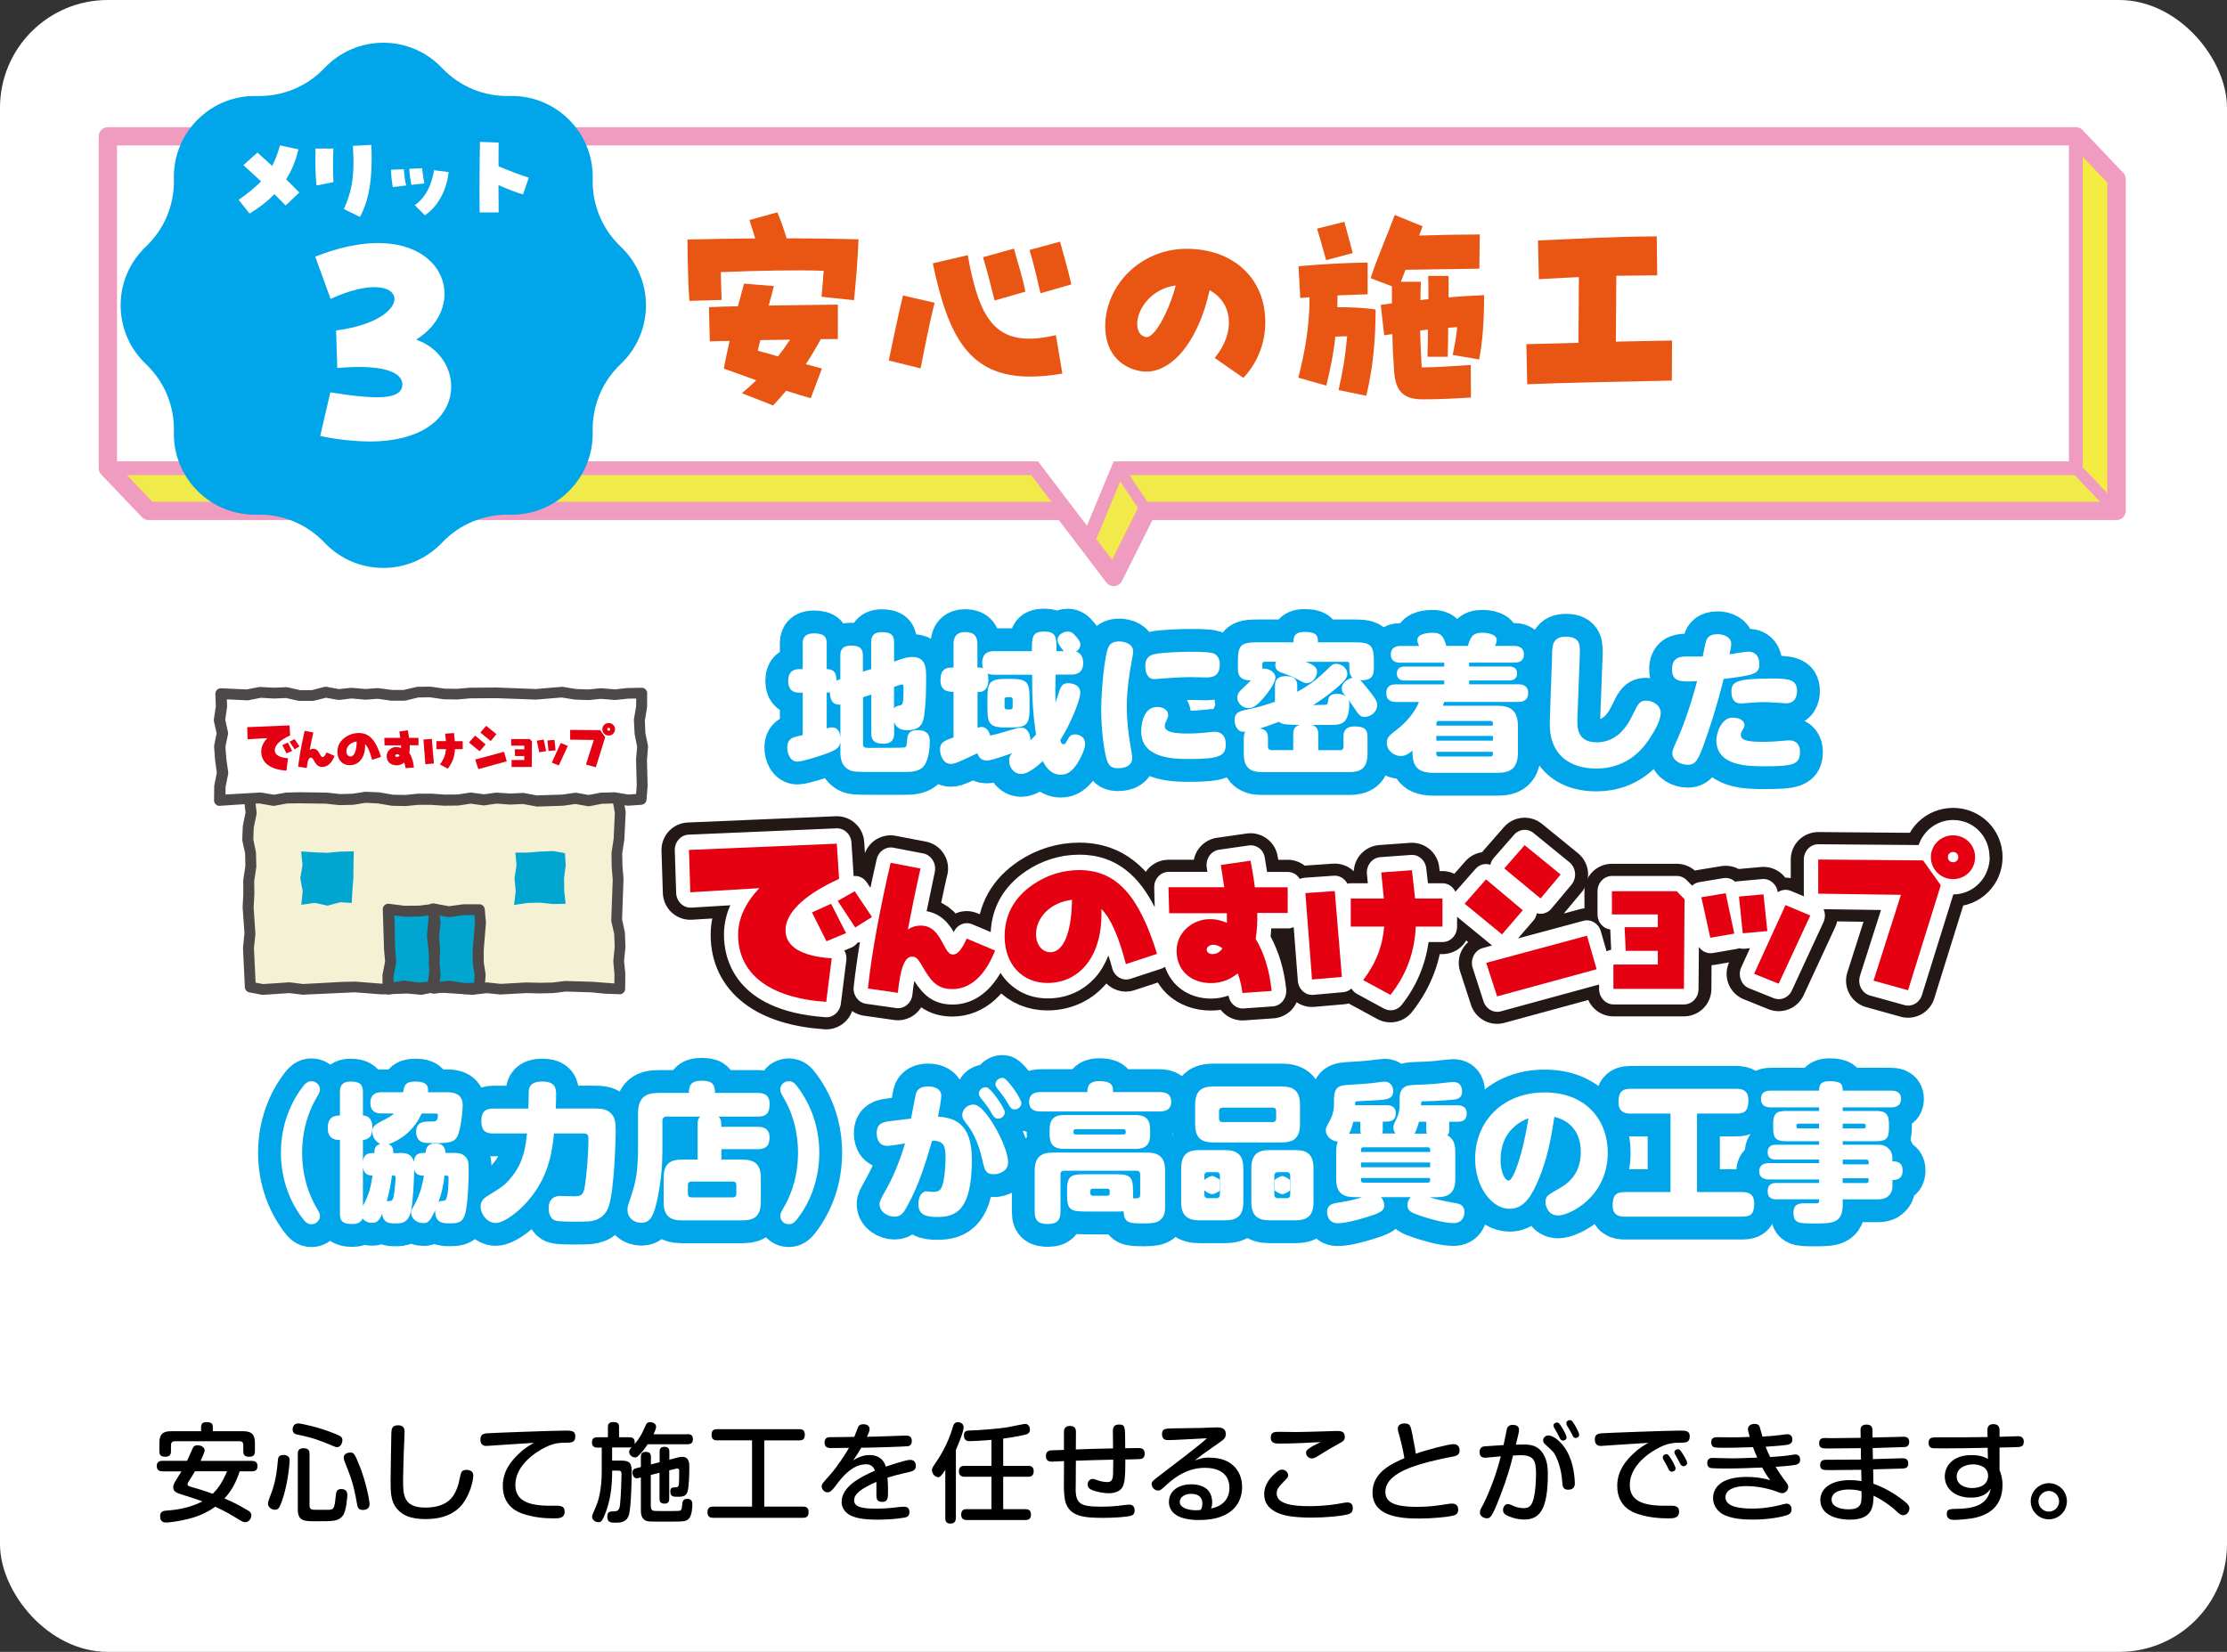 <?xml version="1.0" encoding="UTF-8"?><svg id="b" xmlns="http://www.w3.org/2000/svg" viewBox="0 0 360 267.1"><rect x="0" y="0" width="360" height="267.1" fill="#333333" stroke="none"/><defs><style>.e{fill:#000;}.e,.f,.g,.h,.i,.j,.k,.l,.m,.n,.o,.p{stroke-width:0px;}.q{stroke:#00a6e9;stroke-width:7.38px;}.q,.r{stroke-linecap:round;stroke-linejoin:round;}.q,.k{fill:#00a6e9;}.r{fill:#231815;stroke:#231815;stroke-width:8.88px;}.f{fill:#4c4948;}.g{fill:#f0ea4b;}.h{fill:#00a6d0;}.i{fill:#f4ec43;}.j{fill:#4c4948;}.l{fill:#e95513;}.m{fill:#fff;}.n{fill:#e50012;}.o{fill:#f5f1d5;}.p{fill:#f09bc0;}</style></defs><g id="c"><rect class="m" width="360" height="267.1" rx="17.42" ry="17.42"/><polygon class="m" points="342.14 28.95 342.14 82.62 185.36 82.62 180.02 93.3 175.61 87.51 171.88 82.62 24.02 82.62 17.44 75.71 17.44 22.04 335.56 22.04 342.14 28.95"/><polygon class="g" points="336.1 75.84 336.1 76.25 181.3 76.25 176.53 87.76 167.79 76.25 17.97 76.25 24.55 83.15 172.42 83.15 176.15 88.05 180.56 93.84 185.9 83.15 342.67 83.15 342.67 83.1 336.1 75.84"/><polygon class="i" points="342.67 30.38 336.1 22.57 336.1 75.84 342.67 83.1 342.67 30.38"/><path class="p" d="M342.14,28.95h-1.48v52.19h-155.29c-.56,0-1.07.32-1.32.82l-4.28,8.56-2.97-3.9-3.73-4.9c-.28-.37-.72-.58-1.18-.58H24.65l-5.73-6.02V23.52h316.01l6.14,6.45,1.07-1.02h-1.48,1.48l1.07-1.02-6.57-6.91c-.28-.29-.67-.46-1.07-.46H17.44c-.39,0-.77.16-1.05.43-.28.28-.43.66-.43,1.05v53.67c0,.38.15.75.41,1.02l6.58,6.9c.28.29.66.46,1.07.46h147.14l3.28,4.31,4.41,5.79c.31.41.81.62,1.32.58.51-.05.96-.36,1.19-.81l4.93-9.87h155.86c.39,0,.77-.16,1.05-.43.28-.28.43-.66.43-1.05V28.95c0-.38-.15-.75-.41-1.02l-1.07,1.02Z"/><polygon class="p" points="334.45 22.04 334.45 74.6 180.02 74.6 175.71 85.01 167.8 74.6 17.44 74.6 17.44 76.82 166.7 76.82 176.28 89.43 181.5 76.82 336.67 76.82 336.67 22.04 334.45 22.04 334.45 22.04"/><polyline class="p" points="334.91 76.34 341.48 83.24 342.79 81.99 336.22 75.09"/><polyline class="p" points="180.01 76.22 184.61 83.12 186.12 82.12 181.51 75.21"/><path class="k" d="M104.42,49.37c0-3.74-1.56-7.1-4.07-9.48-3.02-2.87-4.64-6.79-4.54-10.95.09-3.46-1.18-6.94-3.83-9.59-2.64-2.64-6.13-3.92-9.59-3.83-4.16.11-8.08-1.52-10.95-4.54-2.38-2.51-5.75-4.07-9.48-4.07s-7.1,1.56-9.48,4.07c-2.87,3.02-6.79,4.64-10.95,4.54-3.46-.09-6.94,1.18-9.59,3.83-2.64,2.64-3.92,6.13-3.83,9.59.11,4.16-1.52,8.08-4.54,10.95-2.51,2.38-4.07,5.75-4.07,9.48s1.56,7.1,4.07,9.48c3.02,2.87,4.64,6.79,4.54,10.95-.09,3.46,1.18,6.94,3.83,9.59,2.64,2.64,6.13,3.91,9.59,3.83,4.16-.11,8.08,1.52,10.95,4.54,2.38,2.51,5.75,4.07,9.48,4.07s7.1-1.56,9.48-4.07c2.87-3.02,6.79-4.64,10.95-4.54,3.46.09,6.94-1.18,9.59-3.83,2.64-2.64,3.91-6.13,3.83-9.59-.11-4.16,1.52-8.08,4.54-10.95,2.51-2.38,4.07-5.75,4.07-9.48Z"/><path class="m" d="M53.39,63.44c8.09,1.31,11.55,1.07,11.65-1.22.09-1.92-2.9-3.41-10.52-2.71l-.19-6.08c13.61-1.73,11.78-10.9-.89-5.1l-2.48-6.83c3.88-1.54,7.29-2.2,10.15-2.2,11.5,0,14.12,10.62,6.17,15.62,3.6,1.26,5.66,4.4,5.66,7.58,0,4.4-3.88,8.89-13.23,8.89-.84,0-1.78-.05-2.71-.14-1.59-.09-3.37-.37-5.24-.75l1.64-7.06Z"/><path class="m" d="M38.58,32.31c1.51-1.06,2.68-2,3.62-2.99-.98-.91-1.95-1.8-2.86-2.62l2.28-2.03c.73.65,1.55,1.4,2.37,2.16.5-.96.91-2.03,1.27-3.32l2.98.64c-.42,1.85-1.11,3.45-1.98,4.85.78.76,1.51,1.5,2.12,2.13l-2.21,2.1c-.52-.54-1.14-1.17-1.81-1.84-1.17,1.22-2.54,2.24-4.02,3.14l-1.76-2.21Z"/><path class="m" d="M50.97,25.91c0-.63.02-1.27.03-1.89h2.9c-.11,2.03-.05,4.1,0,5.43l-2.73.54c-.13-1.04-.19-2.54-.19-4.08ZM55.59,33.81c1.11-2.54,1.81-4.81,1.46-10.23l2.98-.15c.03.78.05,1.51.05,2.2,0,4.62-.76,7.35-1.89,9.45l-2.6-1.27Z"/><path class="m" d="M63.21,27.44l2.08-.07c.05.85.16,1.85.36,2.62l-2.15.26c-.15-.68-.29-2.02-.29-2.81ZM66.17,27.29l2.07-.08c.08.75.21,1.77.37,2.44l-2.1.24c-.16-.67-.31-1.82-.34-2.6ZM67.05,33.18c1.81-1.28,2.76-3.38,3.11-5.66l2.37.31c-.31,2.67-1.5,5.37-3.84,6.98l-1.64-1.63Z"/><path class="m" d="M77.52,29.53c0-2.31.02-4.88.07-6.59l3.02.11c-.02,1.04-.02,2.41-.02,3.84,1.25.54,3.84,1.53,4.89,1.84l-.93,2.71c-1.12-.31-2.62-.91-3.97-1.51,0,1.92.02,3.61.03,4.42h-3.07c-.02-.88-.03-2.75-.03-4.83Z"/><path class="l" d="M111.12,38.73c3.55-.07,6.68-.15,10.96-.18-.31-1.02-.63-2.05-.94-2.97l4.52-1.25c.63,1.5.97,2.49,1.5,4.21,4.28,0,8.28.07,11.62.15-.14,3.44-.38,6.41-.73,9.85l-5.25-.55c.11-1.14.24-2.67.35-4.21-4.66-.14-9.95-.04-16.63.22.04,1.57.07,3.19.14,4.5l-5.22.15c-.21-2.64-.28-6.7-.31-9.92ZM119.92,63.59c.87-.73,1.63-1.43,2.33-2.09-1.56-.59-3.3-1.21-5.25-1.9.24-1.24.56-2.82.94-4.47-1.22,0-2.3.04-3.2.07l-.14-5.53c1.29-.07,2.89-.11,4.69-.15.35-1.35.7-2.6.98-3.66l4.83.4-.83,3.15c3.97-.07,8.1-.11,11.17-.15v5.57h-2.75c-.84,1.54-1.63,2.86-2.43,4.06.87.22,1.7.44,2.61.7l-1.81,4.8c-1.32-.37-2.61-.77-3.97-1.21-.66.81-1.36,1.57-2.12,2.38l-5.04-1.98ZM127.71,54.92c-1.63.04-3.24.04-4.8.07l-.42,1.72c1.22.33,2.3.62,3.27.92.73-.92,1.36-1.8,1.95-2.71Z"/><path class="l" d="M143.67,58.29c.66-3.11,1.46-7.07,2.3-10.51l5.11,1.17c-.87,3.48-1.64,7.43-2.26,10.62l-5.15-1.28ZM166.52,60.89c-9.88,0-13.25-6.48-15.73-18.31l5.64-1.32c1.98,10.88,4.73,15.16,14.26,12.93l1.04,6.22c-1.91.33-3.65.48-5.22.48ZM158.9,41.59l5.01-1.39c.52,2.02,1.5,4.95,1.84,6.96l-4.97,1.43c-.63-2.49-1.25-5.02-1.88-6.99ZM166.42,40.42l4.94-1.35c.52,2.01,1.39,4.83,1.81,6.92l-4.97,1.43c-.52-2.27-1.15-4.98-1.77-6.99Z"/><path class="l" d="M196.36,57.88c3.37-4.07,2.99-8.9-.83-10.95-1.84,8.53-6.51,13.95-11.24,13.07-3.51-.66-5.63-3.37-5.63-7.21,0-6.67,5.74-12.56,13.15-12.56s12.73,4.61,12.73,11.9c0,3.37-1.29,6.59-3.55,8.97l-4.63-3.22ZM190.06,46.16c-3.97.51-6.16,3.81-6.23,6.11,0,.84.21,2.01,1.43,2.23,1.25.26,3.62-3.84,4.8-8.35Z"/><path class="l" d="M216.38,63.08c.76-3.48,1.08-5.31,1.39-8.71-.63,0-1.22.04-1.91.07-.28,2.71-.76,5.02-1.46,7.91l-4.52-1.28c1.08-4.25,1.81-8.31,1.81-13l-1.5.11-.28-5.13c4.17-.37,7.62-.55,11.17-.59v5.13c-1.67.04-3.27.11-4.87.18,0,.66,0,1.28-.03,1.9,2.3,0,4.56.11,6.19.37,0,5.13-.45,9.52-1.5,13.95l-4.49-.92ZM212.9,36.97l4.42-1.1,1.36,5.05-4.31,1.14c-.52-1.87-.97-3.52-1.46-5.09ZM225.36,60.04c-.14-2.09-.24-3.84-.28-6.01-.45.04-.87.11-1.32.18l-.56-4.91c.56-.07,1.18-.14,1.81-.26v-2.74l-3.44-1.32c1.08-3.37,2.78-7.18,3.9-10.22l4.49,1.83c-.17.47-.35.99-.56,1.5,3.3-.11,7.06-.18,9.81-.18l-.07,5.53c-3.37.04-8.73.15-11.93.18-.28.7-.52,1.35-.76,1.94h3.24c-.04,1.06-.07,2.01-.07,2.97.42-.07.83-.11,1.29-.15,0-1.35,0-2.64-.04-3.77h3.3v3.48c1.95-.18,3.9-.29,5.74-.37,0,4.1-.24,7.51-.8,10.4l-4.28-.73c.31-1.54.59-2.89.73-4.5l-1.46.11c0,1.5-.03,3.07-.07,4.69h-3.27c.03-1.5.07-3,.07-4.4-.42.04-.8.11-1.25.15.04,2.23.14,4.14.24,5.97,2.99-.04,4.91-.22,7.93-.4l.03,5.27c-2.75.15-4.59.29-7.86.29s-4.35-1.57-4.56-4.54Z"/><path class="l" d="M246.74,55.65l8.42-.22c0-2.16.03-5.38.07-10.62-1.53.07-3.17.14-6.47.33l-.14-6.26c8-.33,10.99-.59,19.2-.66l.07,6.3c-2.65.04-4.73.04-6.61.07,0,2.01-.04,5.02-.07,10.65,3.41-.07,6.57-.14,9.08-.18l-.03,6.48c-6.75.14-17.15.33-23.38.59l-.14-6.48Z"/><polygon class="o" points="100.19 159.93 97.85 159.85 95.73 159.63 93.6 159.53 91.48 159.5 89.35 159.76 87.22 159.8 85.09 159.75 82.97 159.88 80.84 159.98 78.71 159.75 76.58 159.99 74.45 159.83 72.32 159.65 70.19 159.55 68.06 159.97 65.94 159.77 63.81 159.83 61.68 159.9 59.55 159.71 57.42 159.57 55.29 159.62 53.15 159.74 51.02 159.82 48.88 159.96 46.75 159.69 44.61 159.87 42.46 159.98 40.46 159.59 40.35 157.55 40.29 155.37 40.16 153.2 40.4 151.02 40.23 148.85 40.11 146.67 40.23 144.49 40.21 142.31 40.55 140.14 40.51 137.96 40.05 135.79 40.14 133.61 40.58 131.43 40.34 129.25 40.5 127.07 40.39 124.88 40.03 122.7 40.26 120.52 40.19 118.33 40.35 116.17 42.44 116.39 44.57 116.13 46.69 116.25 48.82 116.09 50.94 115.95 53.07 116.27 55.2 116.12 57.33 116.42 59.46 116.23 61.59 115.89 63.72 116.36 65.84 116.35 67.97 116.01 70.11 116.03 72.24 116.43 74.36 116.06 76.48 116.19 78.61 116.2 80.74 116.12 82.87 116.43 85.01 116.26 87.14 116.15 89.28 116.24 91.41 115.99 93.55 116.17 95.69 116.3 97.83 116.1 99.86 116.25 100.28 118.31 99.95 120.49 100.11 122.67 99.89 124.84 99.84 127.02 99.88 129.2 100.27 131.37 100.14 133.55 100.06 135.72 99.72 137.9 99.75 140.08 99.93 142.25 99.83 144.44 99.77 146.61 99.69 148.8 100.16 150.98 100.24 153.16 100.02 155.35 100.22 157.53 100.19 159.93"/><path class="j" d="M76.68,160.87l-6.43-.43-2.02.4c-.08.02-.17.02-.25.01l-2.12-.2-4.15.14-4.34-.34-8.43.39-2.2-.26-4.22.28c-.07,0-.14,0-.21-.01l-2.01-.39c-.4-.08-.7-.42-.72-.83l-.3-6.39.24-2.33-.3-4.21.12-2.27-.02-2.12.35-2.31-.05-2.03-.44-2.01c-.02-.07-.02-.14-.02-.22l.09-2.18.44-2.19-.23-2.04.15-2.34-.1-2.08-.35-2.08c-.01-.08-.02-.16,0-.24l.23-2.19-.08-2.07.17-2.26c.02-.24.13-.46.32-.61s.42-.23.66-.2l1.99.21,2.02-.25,2.28.12,4.14-.3c.06,0,.12,0,.19,0l2.03.3,2.03-.14c.06,0,.13,0,.19,0l2.02.29,2.02-.19,2.07-.33c.11-.02.22-.01.33.01l2.03.45h2.03s2-.34,2-.34h2.28s2.13.4,2.13.4l1.96-.34c.07-.01.14-.01.21-.01l2.12.13h2.08s2.09-.08,2.09-.08l2.19.3,4.2-.27,2.22.09,2-.24,4.43.3,2.01-.19,2.18.14c.4.03.73.32.81.71l.41,2.06c.02.1.02.2,0,.31l-.31,2.08.15,2.08-.23,2.33-.04,2.1.04,2.14.37,2.04c.01.07.02.14.01.21l-.21,4.33-.35,2.28.04,2.03.17,2.11-.23,6.54.45,2.07.1,2.34-.23,2.3.2,2.01-.02,2.5c0,.24-.1.47-.28.63-.17.17-.42.29-.64.24l-2.34-.08-2.18-.22-4.17-.13-2.01.25-2.22.05-2.16-.05-4.19.23-2.17-.22-2.03.23ZM70.19,158.66s.03,0,.04,0l6.42.44,1.96-.24c.07,0,.13,0,.2,0l2.13.23,4.1-.23,2.2.05,2.09-.04,2.04-.25,4.4.13,3.54.27.02-1.5-.19-2.09.23-2.35-.08-2.06-.46-2.02c-.02-.07-.02-.15-.02-.22l.24-6.55-.17-2.06-.03-2.24.35-2.33.19-4.16-.37-2.07-.06-2.32.05-2.21.23-2.25-.16-2.02c0-.06,0-.13,0-.2l.3-2.02-.25-1.25-1.36-.1-2,.19-4.43-.31-1.96.25-2.27-.08-4.17.27c-.06,0-.13,0-.19,0l-2.13-.31-1.97.09h-2.17s-2.07-.13-2.07-.13l-2.02.35c-.1.02-.21.02-.32,0l-2.13-.41h-1.97s-1.99.33-1.99.33l-2.26.03s-.13,0-.2-.02l-1.97-.43-1.96.31-2.19.2c-.07,0-.14,0-.21,0l-2.03-.3-2.03.14c-.07,0-.13,0-.19,0l-2.04-.3-4.15.29-2.24-.12-1.96.26c-.07,0-.14,0-.2,0l-1.18-.13-.1,1.25.07,2.09-.22,2.19.35,2.06.12,2.29-.15,2.29.24,2.02c0,.09,0,.19-.01.28l-.45,2.18-.07,1.92.43,2.07.06,2.35-.35,2.32.03,2.04-.12,2.23.29,4.24-.24,2.34.27,5.56,1.22.23,4.14-.28c.06,0,.12,0,.19,0l2.13.27,6.25-.34,2.16-.05,4.36.34,4.15-.14,2.1.19,2-.39c.06-.01.11-.02.17-.02Z"/><polygon class="h" points="70.27 147.01 67.73 147.32 65.31 147.34 62.77 147.01 62.9 149.24 62.9 151.34 62.96 153.43 63.15 155.52 62.73 157.63 62.72 159.92 65.3 159.46 67.72 159.78 69.98 159.53 70.22 157.63 70.38 155.54 70.13 153.45 69.89 151.35 70.11 149.25 70.27 147.01"/><path class="f" d="M62.72,160.8c-.21,0-.41-.07-.57-.21-.2-.17-.32-.42-.32-.68v-2.29s.42-2.14.42-2.14l-.17-1.97-.2-6.44c-.02-.26.09-.52.28-.7.19-.18.46-.27.72-.23l2.54.32,2.31-.02,2.44-.3c.26-.04.53.06.72.24.19.18.29.44.27.71l-.37,4.27.48,4.09-.16,2.27-.24,1.94c-.05.41-.37.73-.78.77l-2.25.25c-.07,0-.14,0-.22,0l-2.29-.3-2.45.43c-.05,0-.1.01-.15.01ZM65.3,158.57s.08,0,.12,0l2.32.31,1.45-.16.15-1.2.16-2.05-.48-4.02c0-.06,0-.13,0-.19l.3-3.24-1.47.18-2.52.02-1.6-.2.07,1.16.07,4.21.18,2.04c0,.08,0,.17-.01.25l-.42,2.1v1.06s1.55-.27,1.55-.27c.05,0,.1-.01.15-.01Z"/><polygon class="h" points="77.48 147.08 75 147.08 72.57 147.41 69.97 146.94 70.34 149.24 70.11 151.34 70.27 153.43 70.18 155.52 70.33 157.63 70.1 159.78 72.57 159.47 74.99 159.83 77.46 159.77 77.62 157.63 77.3 155.54 77.32 153.45 77.47 151.35 77.68 149.25 77.48 147.08"/><path class="f" d="M75.01,160.72l-2.45-.35-2.35.3c-.27.04-.54-.06-.73-.25-.19-.19-.29-.46-.26-.73l.23-2.16-.15-1.94.08-2.19-.15-1.99.22-2.13-.35-2.18c-.05-.28.05-.57.25-.77s.5-.29.78-.24l2.46.44,2.29-.31h2.6c.46,0,.84.34.88.8l.2,2.18-.36,4.34v2.03s.3,1.96.3,1.96c0,.06.01.13,0,.2l-.16,2.14c-.04.46-.41.81-.87.82l-2.46.06ZM72.57,158.58s.09,0,.13.01l2.42.36,1.51-.04.09-1.24-.3-2v-2.23s.37-4.28.37-4.28l-.12-1.2h-1.68l-2.3.32c-.09.01-.19.01-.28,0l-1.37-.24.17,1.06c.01.08.01.16,0,.24l-.23,2.09.16,1.93-.08,2.2.15,2-.12,1.2,1.36-.17s.07,0,.11,0Z"/><polygon class="h" points="56.86 146 55 145.89 52.95 146.44 50.89 145.99 48.7 146.3 48.93 144.09 48.54 142 48.9 139.9 48.69 137.67 50.88 137.82 52.93 137.9 54.99 137.7 57.19 137.66 57.14 139.9 57.12 141.99 56.96 144.08 56.86 146"/><polygon class="h" points="91.43 146.14 89.42 146.18 87.37 145.96 85.31 146 83.1 146.33 83.37 144.09 83.17 142 83.5 139.9 83.31 137.87 85.3 137.86 87.35 137.69 89.41 137.61 91.33 137.95 91.45 139.9 91.18 141.99 91.21 144.08 91.43 146.14"/><g id="d"><polygon class="m" points="35.72 112.16 37.84 112.24 39.96 112.36 42.08 111.95 44.2 112.07 46.31 111.99 48.43 112.46 50.54 112.45 52.66 111.92 54.78 112.3 56.9 112.07 59.02 112.27 61.14 112.12 63.26 112.41 65.38 112.43 67.5 111.91 69.62 111.89 71.75 112.2 73.87 112.24 75.99 112.05 78.1 112.03 80.22 112.02 82.34 112.09 84.47 112.17 86.59 112.26 88.71 112.08 90.84 111.91 92.97 112.25 95.1 112.33 97.22 112.13 99.35 112.32 101.49 112.09 103.74 112.06 103.72 114.3 103.35 116.42 103.45 118.55 103.88 120.68 103.7 122.8 103.75 124.93 103.81 127.07 103.63 129.21 101.51 129.36 99.39 129 97.27 129.04 95.15 129.44 93.03 129.06 90.92 129.36 88.8 129.42 86.69 129.5 84.57 129.1 82.44 129.2 80.33 129.05 78.21 129.33 76.09 129.04 73.97 129.36 71.84 129.38 69.72 129.24 67.6 129.23 65.48 129.44 63.36 129.39 61.24 129.02 59.13 128.91 57 129.24 54.88 129.29 52.76 129.06 50.63 129.03 48.51 128.99 46.38 129.02 44.25 129.4 42.12 129.04 39.99 129.11 37.86 129.3 35.51 129.41 35.54 127.07 35.97 124.95 35.67 122.82 35.52 120.69 35.95 118.57 35.47 116.44 35.79 114.3 35.72 112.16"/><path class="j" d="M86.69,130.39c-.05,0-.11,0-.16-.02l-2.02-.37-2.02.1-2.23-.16-1.94.28c-.08.01-.16.01-.24,0l-1.99-.27-2,.3-2.24.03-2.19-.14h-2.07s-2.03.2-2.03.2l-2.23-.05-2.24-.38-2.01-.1-1.95.32-2.24.06-2.24-.24-4.17-.06-2.1.03-1.99.37c-.1.02-.21.01-.31,0l-2.13-.37-1.95.08-4.47.3c-.28.03-.48-.08-.66-.25-.18-.17-.28-.41-.27-.65l.03-2.34.42-2.13-.28-1.98-.16-2.19c0-.08,0-.16.01-.24l.4-1.94-.44-1.94c-.02-.11-.03-.22-.01-.32l.32-2.13-.08-1.98c0-.24.09-.48.26-.66s.42-.27.66-.26l4.15.19,2.01-.39c.07-.01.15-.02.22-.01l2.12.12,2.03-.08c.08-.01.15,0,.23.02l2.02.45h1.91s2.01-.52,2.01-.52c.12-.03.25-.03.37-.01l1.99.36,2-.21,2.3.2,1.98-.15,2.3.3h1.9s2.02-.48,2.02-.48c.07-.02.13-.02.2-.03l2.12-.02,2.26.32,2.01.03,2.03-.18,4.3-.03,6.41.24,4.14-.35c.07,0,.14,0,.22,0l2.13.35,2.02.07,2.01-.2,2.29.19,1.96-.22,2.33-.04c.21-.02.47.09.64.26.17.17.26.4.26.64l-.02,2.24-.36,2.17.09,2.03.41,2c.02.08.02.16.01.24l-.17,2.13.11,4.16-.18,2.24c-.04.44-.39.78-.82.81l-2.12.15c-.07,0-.14,0-.21-.01l-2.12-.36-1.95.06-1.97.38c-.11.02-.22.02-.32,0l-1.98-.35-1.97.28-4.33.14s-.02,0-.03,0ZM84.57,128.21c.05,0,.11,0,.16.02l2.02.38,4.14-.13,2.02-.29c.09-.01.19,0,.28,0l1.96.35,1.96-.37,2.27-.06,2.18.36,1.26-.09.11-1.39-.11-4.18.17-2.09-.4-2.01-.12-2.26c0-.06,0-.13.01-.19l.36-2.12v-1.19s-1.34.02-1.34.02l-2.06.22-2.3-.19-1.96.2-2.25-.08-2.13-.34-4.15.34-6.47-.23-4.19.03-2.05.18-2.22-.03-2.23-.32-1.88.03-2.02.49c-.07.02-.17.02-.21.03h-2.12s-2.23-.31-2.23-.31l-1.94.15-2.26-.2-1.94.23c-.08,0-.17,0-.25,0l-1.93-.35-1.93.48c-.07.02-.14.03-.21.03h-2.11c-.08,0-.13,0-.2-.01l-2-.45-2,.08-2.09-.12-2.01.4c-.07.01-.15.03-.22.01l-3.27-.16.04,1.19-.3,2.13.44,1.97c.03.12.03.25,0,.37l-.41,2,.15,2.01.3,2.07c.01.1.01.2,0,.3l-.43,2.12v1.23s5.68-.33,5.68-.33l2.15.36,1.98-.35,2.27-.05,4.28.06,2.2.24,2-.06,2.01-.32,2.29.1,2.22.38,1.99.04,2.01-.21h2.22s2.17.15,2.17.15l2.06-.02,2-.3c.08-.01.17-.01.25,0l2,.27,2-.27,2.3.15,2.02-.1s.03,0,.04,0Z"/></g><path class="n" d="M48.41,120.68l-.78.49-.81-1.23.79-.44.8,1.19ZM47.21,121.43l-.9.38-.67-1.34.89-.4.69,1.36ZM46.89,118.92c-1.66.76-2.47,1.59-2.47,2.39,0,.73.72,1.2,2.14,1.29l-.26,2.01c-2.66-.18-4.07-1.32-4.07-3.1,0-.75.33-1.46.98-2.16l-3.19.19-.06-1.96,6.84-.29.1,1.63Z"/><path class="n" d="M50.65,118.44c-.24,1.06-.43,2-.58,2.81.19-.12.39-.18.58-.18.43,0,.7.22.95.67.23.4.31.67.55.67.22,0,.4-.24.63-.74l1.31.55c-.47,1.18-1.15,1.79-1.98,1.79-.71,0-1-.38-1.39-1.07-.16-.27-.25-.44-.47-.44-.35,0-.54.55-.66,1.68l-1.39-.2c.19-1.73.55-3.66,1.05-5.81l1.39.27Z"/><path class="n" d="M57.66,119.89c-.02,1.61-.43,2.43-1.01,2.43-.36,0-.66-.33-.66-.83,0-.78.68-1.48,1.66-1.59ZM61.59,122.39c-.81-2.63-1.83-3.87-3.6-3.87-.74,0-1.47.22-2.1.64-.89.59-1.35,1.41-1.35,2.42,0,1.3.83,2.15,1.98,2.15,1.51,0,2.58-1.26,2.5-3.42.42.41.8,1.26,1.13,2.55l1.44-.47Z"/><path class="n" d="M64.62,122.13c-.13.18-.27.26-.46.26-.16,0-.27-.09-.27-.21s.13-.23.31-.23c.14,0,.28.06.42.17ZM67.63,119.31h-1.51c-.01-.12-.07-.53-.2-1.23l-1.37.2.16,1.03h-2.58l.03,1.21h2.67v.44c-.22-.1-.48-.17-.8-.17-.73,0-1.52.57-1.52,1.47s.65,1.49,1.59,1.49c.46,0,.88-.15,1.24-.45.1.26.17.56.22.91l1.35-.1c-.09-.93-.34-1.74-.74-2.41.06-.41.09-.82.07-1.2h1.41v-1.19Z"/><path class="n" d="M74.79,121.13h-1.24c-.05,1.16-.42,2.22-1.17,3.16l-1.26-.68c.59-.77.91-1.6.97-2.48h-1.54v-1.29h1.53l-.12-1.21,1.42-.1.15,1.32h1.27v1.29ZM70.14,123.45l-1.38.12-.31-3.99,1.36-.1.33,3.97Z"/><path class="n" d="M81.92,123.1l-4.6,1.26-.5-1.55,4.66-1.25.44,1.55ZM77.54,121.48l-1.73-1.42.99-1.12,1.7,1.42-.96,1.12ZM79.33,119.83l-1.68-1.39.94-1.08,1.66,1.35-.93,1.11Z"/><path class="n" d="M85.99,119.86l-.03,4.15h-3.26v-1.12h2.05v-.64h-1.49l-.05-1.09h1.54v-.59h-2.12v-1.07h3l.36.37Z"/><path class="n" d="M90.34,123.77l-1.14-.46,1.45-3.18,1.14.48-1.46,3.16ZM89.81,121.33l-1.14.1-.17-1.7,1.13-.1.18,1.7ZM88.29,121.45l-1.11.19-.41-1.87,1.12-.19.4,1.87Z"/><path class="n" d="M98.4,117.68c.13,0,.24.1.24.24s-.11.24-.24.24-.24-.1-.24-.24.1-.24.24-.24ZM97.02,118.06l-4.85-.04v1.58l3.82.05-1.27,3.97,1.6.44,1.51-4.86-.82-1.15ZM98.4,116.91c-.57,0-1.03.44-1.03,1.01s.46,1.01,1.03,1.01,1.02-.45,1.02-1.01-.45-1.01-1.02-1.01Z"/><path class="r" d="M140.96,148.27l-2.71,1.7-2.83-4.3,2.75-1.56,2.79,4.16ZM136.76,150.88l-3.16,1.32-2.34-4.67,3.09-1.39,2.42,4.74ZM135.64,142.11c-5.8,2.64-8.66,5.56-8.66,8.33,0,2.58,2.53,4.2,7.47,4.51l-.89,7.05c-9.29-.64-14.24-4.6-14.24-10.84,0-2.64,1.15-5.12,3.42-7.55l-11.15.67-.22-6.85,23.9-1.01.37,5.69Z"/><path class="r" d="M148.8,140.44c-.84,3.73-1.5,7-2.04,9.84.68-.43,1.36-.62,2.04-.62,1.49,0,2.44.77,3.33,2.35.81,1.41,1.1,2.33,1.94,2.33.76,0,1.41-.85,2.2-2.58l4.59,1.94c-1.65,4.13-4.03,6.23-6.91,6.23-2.49,0-3.51-1.34-4.88-3.73-.55-.95-.89-1.52-1.63-1.52-1.23,0-1.89,1.94-2.3,5.85l-4.84-.69c.65-6.04,1.94-12.81,3.67-20.33l4.85.93Z"/><path class="r" d="M173.29,145.49c-.08,5.61-1.49,8.48-3.51,8.48-1.26,0-2.3-1.17-2.3-2.92,0-2.72,2.36-5.16,5.82-5.56ZM187.04,154.24c-2.85-9.19-6.42-13.55-12.58-13.55-2.59,0-5.14.77-7.34,2.25-3.12,2.08-4.72,4.94-4.72,8.47,0,4.55,2.88,7.53,6.91,7.53,5.27,0,9.02-4.42,8.73-11.96,1.46,1.43,2.8,4.4,3.96,8.91l5.03-1.65Z"/><path class="r" d="M197.62,153.34c-.45.62-.94.93-1.6.93-.58,0-.95-.31-.95-.72s.44-.79,1.07-.79c.48,0,.97.2,1.47.58ZM208.15,143.47h-5.3c-.05-.43-.23-1.86-.7-4.3l-4.8.69.55,3.6h-9.01l.11,4.21h9.33v1.55c-.79-.36-1.67-.6-2.81-.6-2.54,0-5.32,1.98-5.32,5.13s2.28,5.21,5.56,5.21c1.62,0,3.07-.53,4.32-1.57.35.93.61,1.95.76,3.17l4.72-.33c-.32-3.25-1.18-6.07-2.57-8.41.2-1.45.31-2.87.24-4.2h4.93v-4.16Z"/><path class="r" d="M233.18,149.83h-4.32c-.18,4.07-1.47,7.74-4.09,11.04l-4.41-2.39c2.05-2.69,3.17-5.58,3.39-8.65h-5.4v-4.54h5.35l-.42-4.22,4.96-.36.52,4.58h4.42v4.54ZM216.91,157.96l-4.82.42-1.07-13.97,4.75-.33,1.15,13.88Z"/><path class="r" d="M258.1,156.72l-16.09,4.39-1.76-5.42,16.29-4.39,1.56,5.43ZM242.8,151.08l-6.04-4.96,3.46-3.93,5.94,4.99-3.35,3.9ZM249.04,145.28l-5.87-4.86,3.29-3.76,5.82,4.74-3.24,3.88Z"/><path class="r" d="M272.31,145.4l-.1,14.5h-11.4v-3.94h7.18v-2.22h-5.19l-.18-3.82h5.37v-2.06h-7.42v-3.75h10.48l1.26,1.29Z"/><path class="r" d="M287.53,159.06l-3.98-1.6,5.08-11.11,4.01,1.68-5.11,11.03ZM285.7,150.55l-3.98.36-.61-5.94,3.96-.36.63,5.95ZM280.35,150.96l-3.88.67-1.44-6.55,3.93-.65,1.39,6.52Z"/><path class="r" d="M315.72,137.76c.48,0,.84.36.84.83s-.36.83-.84.83-.84-.36-.84-.83.36-.83.84-.83ZM310.87,139.12l-16.95-.14v5.52l13.37.19-4.43,13.88,5.58,1.55,5.29-16.98-2.86-4.02ZM315.72,135.07c-1.99,0-3.59,1.55-3.59,3.53s1.6,3.55,3.59,3.55,3.56-1.57,3.56-3.55-1.57-3.53-3.56-3.53Z"/><path class="m" d="M321.61,138.59c0-3.37-2.59-6-5.89-6-2.58,0-4.76,1.69-5.57,4.05l-16.21-.13c-.62,0-1.22.25-1.66.72-.44.46-.69,1.1-.69,1.76v5.52c0,.15.02.29.04.43l-2.14-.89c-.72-.3-1.5-.19-2.11.22-.17-1.3-1.27-2.24-2.51-2.13l-3.96.36c-.14,0-.28.05-.42.08-.5-.47-1.18-.7-1.88-.59l-3.93.65c-.43.07-.83.28-1.15.57l-.85-.87c-.43-.45-1.02-.7-1.62-.7h-10.48c-1.29,0-2.34,1.12-2.34,2.48v3.75c0,1.26.91,2.27,2.06,2.42.02.39.14,2.79.15,3.27-.27.05-.52.15-.74.27l-.94-3.26c-.36-1.26-1.6-2-2.8-1.68l-10.58,2.85,2.49-2.89c.29-.33.47-.74.55-1.18.83.24,1.76-.02,2.36-.75l3.24-3.87c.43-.52.64-1.2.58-1.89-.07-.68-.39-1.31-.9-1.73l-5.82-4.74c-.96-.78-2.31-.66-3.13.28l-3.3,3.77c-.27.31-.45.69-.54,1.09-.83-.28-1.78-.05-2.4.67l-3.25,3.69c-.39-.81-1.17-1.37-2.08-1.37h-2.36c-.14-1.2-.27-2.4-.27-2.4-.15-1.32-1.23-2.27-2.48-2.18l-4.95.36c-.64.05-1.22.36-1.63.88-.35.44-.55,1.01-.55,1.59,0,.09,0,.17.02.26,0,0,.08.81.14,1.49h-2.75c-.19,0-.37.03-.55.07-.42-.82-1.27-1.35-2.19-1.29l-4.75.33c-.26.02-.51.09-.75.2-.41-.68-1.13-1.14-1.96-1.14h-3.33c-.19-1.16-.38-2.33-.38-2.33-.21-1.31-1.36-2.13-2.6-1.95l-4.79.69c-.62.09-1.19.45-1.56.98-.3.43-.46.95-.46,1.48,0,.13,0,.26.03.39,0,0,.07.49.11.73h-6.27c-.63,0-1.23.27-1.67.75-.43.46-.66,1.08-.66,1.73,0,.02.05,1.97.08,3.23-2.42-4.78-6.02-8.49-12.17-8.49-3.06,0-6.03.91-8.59,2.63-3.58,2.39-5.55,5.8-5.75,9.88l-2.99-1.26c-1.14-.48-2.43.05-2.96,1.22-.01.03-.01.03-.03.06,0,0-.01-.03-.01-.03-.74-1.32-2.05-2.97-4.37-3.36.6-2.89,1.32-6.33,1.32-6.33.04-.18.06-.36.06-.54,0-.49-.13-.98-.39-1.38-.35-.56-.9-.97-1.52-1.09l-4.85-.93c-1.22-.23-2.39.58-2.69,1.85-.37,1.61-.7,3.14-1.02,4.63l-.59-.88c-.49-.74-1.31-1.1-2.12-1.02l-.35-5.4c-.08-1.34-1.15-2.36-2.42-2.31l-23.9,1.02c-1.28.05-2.29,1.2-2.24,2.57l.22,6.85c.02.66.3,1.29.76,1.74.46.45,1.08.68,1.71.64,0,0,3.19-.19,6.28-.38-.68,1.54-1.02,3.13-1.02,4.78,0,3.66,1.6,12.29,16.42,13.32,1.23.08,2.3-.86,2.47-2.15l.89-7.04c.08-.57-.05-1.12-.32-1.6l1.17-.49c.38-.16.7-.43.96-.77.13-.02.26-.05.39-.1-.42,2.57-.76,4.97-1.01,7.23-.15,1.35.75,2.57,2.01,2.75l4.85.69c.62.09,1.25-.09,1.75-.5.49-.41.82-1.02.88-1.68.1-.96.2-1.64.31-2.2,1.34,2.1,2.97,3.81,6.17,3.81,2.3,0,5.34-.97,7.77-5.11,1.63,2.55,4.35,4.12,7.62,4.12,3.03,0,5.68-1.17,7.67-3.36.92-1.01,1.6-2.24,2.15-3.58.21.65.41,1.24.61,2.05.17.65.57,1.2,1.13,1.52.56.33,1.21.4,1.82.2l5.03-1.65c.21-.07.39-.17.56-.29,1.02,3.07,3.82,5.14,7.46,5.14.99,0,1.91-.19,2.8-.49.2,1.26,1.24,2.17,2.44,2.08l4.72-.33c.63-.04,1.22-.36,1.63-.87.35-.45.55-1.02.55-1.6,0-.08,0-.17-.01-.26-.32-3.25-1.21-6.09-2.52-8.58.05-.46.07-.88.1-1.3h2.69c.33,0,.65-.08.94-.21l.67,8.69c.05.65.34,1.26.82,1.69.47.43,1.08.63,1.7.57l4.82-.43c.49-.04.95-.26,1.32-.59.22.36.52.66.88.86l4.4,2.39c.97.52,2.15.28,2.85-.61,2.37-2.99,3.8-6.41,4.35-10.16h2.27c1.29,0,2.33-1.11,2.33-2.48v-1.6l5.66,4.64-1.5.41c-.64.17-1.17.62-1.48,1.23-.31.61-.37,1.33-.15,1.99l1.75,5.42c.4,1.22,1.61,1.92,2.79,1.6l15.89-4.34v.73c0,1.37,1.05,2.49,2.34,2.49h11.4c1.28,0,2.32-1.1,2.33-2.46l.06-6.84c.5.73,1.36,1.14,2.26.99l3.87-.67c.13-.02.26-.06.38-.11.25.08.53.11.81.09l.94-.09-1.41,3.08c-.29.63-.31,1.35-.07,2,.24.65.73,1.16,1.34,1.4l3.98,1.6c1.13.45,2.4-.08,2.92-1.23l5.11-11.04c.29-.62.32-1.34.08-1.99-.01-.05-.04-.09-.06-.13,1.88.03,6.4.09,9.29.13-1.21,3.8-3.4,10.64-3.4,10.64-.08.26-.12.53-.12.8,0,.41.09.81.28,1.17.31.61.84,1.05,1.46,1.22l5.58,1.55c1.19.33,2.42-.37,2.81-1.62l5.08-16.28c3.25,0,5.88-2.71,5.88-6.04ZM205.56,147.63h0s0,0,0,0Z"/><path class="n" d="M140.96,148.27l-2.71,1.7-2.83-4.3,2.75-1.56,2.79,4.16ZM136.76,150.88l-3.16,1.32-2.34-4.67,3.09-1.39,2.42,4.74ZM135.64,142.11c-5.8,2.64-8.66,5.56-8.66,8.33,0,2.58,2.53,4.2,7.47,4.51l-.89,7.05c-9.29-.64-14.24-4.6-14.24-10.84,0-2.64,1.15-5.12,3.42-7.55l-11.15.67-.22-6.85,23.9-1.01.37,5.69Z"/><path class="n" d="M148.8,140.44c-.84,3.73-1.5,7-2.04,9.84.68-.43,1.36-.62,2.04-.62,1.49,0,2.44.77,3.33,2.35.81,1.41,1.1,2.33,1.94,2.33.76,0,1.41-.85,2.2-2.58l4.59,1.94c-1.65,4.13-4.03,6.23-6.91,6.23-2.49,0-3.51-1.34-4.88-3.73-.55-.95-.89-1.52-1.63-1.52-1.23,0-1.89,1.94-2.3,5.85l-4.84-.69c.65-6.04,1.94-12.81,3.67-20.33l4.85.93Z"/><path class="n" d="M173.29,145.49c-.08,5.61-1.49,8.48-3.51,8.48-1.26,0-2.3-1.17-2.3-2.92,0-2.72,2.36-5.16,5.82-5.56ZM187.04,154.24c-2.85-9.19-6.42-13.55-12.58-13.55-2.59,0-5.14.77-7.34,2.25-3.12,2.08-4.72,4.94-4.72,8.47,0,4.55,2.88,7.53,6.91,7.53,5.27,0,9.02-4.42,8.73-11.96,1.46,1.43,2.8,4.4,3.96,8.91l5.03-1.65Z"/><path class="n" d="M197.62,153.34c-.45.62-.94.93-1.6.93-.58,0-.95-.31-.95-.72s.44-.79,1.07-.79c.48,0,.97.2,1.47.58ZM208.15,143.47h-5.3c-.05-.43-.23-1.86-.7-4.3l-4.8.69.55,3.6h-9.01l.11,4.21h9.33v1.55c-.79-.36-1.67-.6-2.81-.6-2.54,0-5.32,1.98-5.32,5.13s2.28,5.21,5.56,5.21c1.62,0,3.07-.53,4.32-1.57.35.93.61,1.95.76,3.17l4.72-.33c-.32-3.25-1.18-6.07-2.57-8.41.2-1.45.31-2.87.24-4.2h4.93v-4.16Z"/><path class="n" d="M233.18,149.83h-4.32c-.18,4.07-1.47,7.74-4.09,11.04l-4.41-2.39c2.05-2.69,3.17-5.58,3.39-8.65h-5.4v-4.54h5.35l-.42-4.22,4.96-.36.52,4.58h4.42v4.54ZM216.91,157.96l-4.82.42-1.07-13.97,4.75-.33,1.15,13.88Z"/><path class="n" d="M258.1,156.72l-16.09,4.39-1.76-5.42,16.29-4.39,1.56,5.43ZM242.8,151.08l-6.04-4.96,3.46-3.93,5.94,4.99-3.35,3.9ZM249.04,145.28l-5.87-4.86,3.29-3.76,5.82,4.74-3.24,3.88Z"/><path class="n" d="M272.31,145.4l-.1,14.5h-11.4v-3.94h7.18v-2.22h-5.19l-.18-3.82h5.37v-2.06h-7.42v-3.75h10.48l1.26,1.29Z"/><path class="n" d="M287.53,159.06l-3.98-1.6,5.08-11.11,4.01,1.68-5.11,11.03ZM285.7,150.55l-3.98.36-.61-5.94,3.96-.36.63,5.95ZM280.35,150.96l-3.88.67-1.44-6.55,3.93-.65,1.39,6.52Z"/><path class="n" d="M315.72,137.76c.48,0,.84.36.84.83s-.36.83-.84.83-.84-.36-.84-.83.36-.83.84-.83ZM310.87,139.12l-16.95-.14v5.52l13.37.19-4.43,13.88,5.58,1.55,5.29-16.98-2.86-4.02ZM315.72,135.07c-1.99,0-3.59,1.55-3.59,3.53s1.6,3.55,3.59,3.55,3.56-1.57,3.56-3.55-1.57-3.53-3.56-3.53Z"/><path class="q" d="M135.84,106.02c0-.48,0-1.63,1.73-1.63,1.56,0,1.92.6,1.92,1.63v2.59l1.34-.43v-4.32c0-.48,0-1.65,1.73-1.65,1.58,0,1.97.57,1.97,1.65v3.12l1.32-.46c.31-.1,1.01-.29,1.63-.29,2.23,0,2.23,1.9,2.23,3.29,0,2.06-.03,4.1-.31,6.14-.17,1.15-.5,2.4-2.68,2.4-.55,0-1.7,0-2.18-1.3v1.8c0,.43,0,1.7-1.75,1.7-1.53,0-1.94-.65-1.94-1.7v-6.26l-1.34.46v7.6c0,.57.43.57,1.06.57.89,0,5.42,0,5.66-.07.31-.07.36-.41.43-1.41.05-.48.14-1.39,1.65-1.39,1.99,0,1.99,1.27,1.99,1.87,0,1.27-.24,3.4-1.25,4.24-.77.62-1.9.65-2.69.65h-5.16c-3.05,0-3.5,0-4.22-.5-1.01-.7-1.13-1.82-1.13-2.83v-1.56c-.12.89-.53,1.22-1.73,1.73-1.25.5-4.43,1.49-5.2,1.49-1.2,0-1.66-1.32-1.66-2.3,0-.72.26-1.32,1.01-1.61.26-.1.84-.24,1.49-.38v-6.86h-.55c-.5,0-1.8-.07-1.8-1.89,0-1.49.84-1.92,1.8-1.92h.55v-4.1c0-.5,0-1.68,1.82-1.68,1.73,0,2.06.65,2.06,1.68v4.1c1.42,0,1.56.96,1.58,1.85.12-.05.14-.05.26-.1l.36-.12v-3.79ZM135.84,113.93c-1.06.07-1.61-.43-1.7-1.97-.17.02-.24.02-.5.02v5.8c.24-.07.55-.17.82-.17.98,0,1.3.74,1.39,1.61v-5.3ZM144.52,111.05v3.53c.24-.36.48-.43.89-.5.53-.12.65-.14.65-3.02,0-.22-.02-.38-.26-.38-.07,0-.22.03-.31.05l-.96.34Z"/><path class="q" d="M170.65,109.11c-.07,2.13-.07,2.85-.03,4.48.12-.31.6-1.8.7-2.09.17-.41.41-1.03,1.34-1.03.1,0,1.97,0,1.97,1.53,0,1.41-1.99,5.83-3.24,7.67.17.5.24.67.5.67.31,0,.43-.24.74-.82.22-.38.41-.77,1.17-.77.46,0,1.61.24,1.61,1.58,0,.79-.7,2.25-1.27,3.14-.84,1.27-1.63,1.8-2.66,1.8-1.82,0-2.64-1.68-2.9-2.21-.29.26-2.16,2.09-3.48,2.09-1.18,0-1.97-1.03-1.97-2.16,0-.67.26-.96.55-1.22-1.17.41-2.35.79-3,.98-.53.14-.84.22-1.22.22-1.06,0-1.37-.89-1.46-1.17-.91.43-1.06.48-2.37,1.1-1.08.5-1.53.62-1.94.62-1.2,0-1.73-1.37-1.73-2.33,0-1.1.6-1.42,2.18-1.94v-7.39c-.74,0-2.11,0-2.11-1.87,0-2.06,1.22-2.06,2.11-2.06v-3.79c0-.41,0-1.94,1.85-1.94,1.7,0,2.01.93,2.01,1.94v3.79h.34c.29,0,.46.1.58.14-.07-.17-.14-.43-.14-.86,0-1.78,1.2-1.92,1.94-1.92h6.09c0-2.23,0-3.17,1.99-3.17s2.01.96,1.97,3.17h1.2c-.22-.26-1.01-1.15-1.01-1.85,0-.74.86-1.32,1.63-1.32.58,0,.91.26,1.46.93.41.5.6.79.6,1.2,0,.31-.17.74-.7,1.13.62.14,1.15.72,1.15,1.8,0,1.9-1.44,1.9-2.06,1.9h-2.4ZM158.01,117.69c.14-.05.41-.14.7-.14.48,0,1.08.36,1.37,1.39,1.37-.31,1.82-.46,3.02-.82,1.01-.29,1.56-.46,1.97-.46,1.25,0,1.51,1.44,1.51,2.04.43-.41.79-.79.89-.91-.6-4.24-.62-6.36-.62-9.69h-6.12c-.17,0-.7,0-1.1-.19.1.31.14.65.14,1.03,0,1.87-1.22,1.94-1.37,1.94h-.38v5.8ZM166.43,114.5c0,2.64-.43,3.14-3.12,3.14h-.57c-2.69,0-3.12-.5-3.12-3.14v-1.61c0-2.64.43-3.12,3.12-3.12h.57c2.69,0,3.12.48,3.12,3.12v1.61ZM163.7,113.11c0-.24-.12-.38-.38-.38h-.55c-.26,0-.38.14-.38.38v1.22c0,.24.12.38.38.38h.55c.26,0,.38-.14.38-.38v-1.22Z"/><path class="q" d="M179.27,104.46c.31-.5.86-.74,1.63-.74,1.01,0,2.28.43,2.28,1.63,0,.31-.07.62-.21,1.37-.38,2.04-.82,4.77-.82,7.65,0,1.77.17,3.89.7,6.83.14.79.17,1.06.17,1.39,0,1.15-1.05,1.63-2.28,1.63-.82,0-1.37-.19-1.75-1.13-.43-1.08-.98-4.92-.98-8.3,0-3.14.55-9.21,1.27-10.34ZM187.04,114.31c.96,0,1.8.46,1.8,1.3,0,.14-.02.31-.1.48-.29.65-.46.98-.46,1.3,0,.93,1.34,1.22,3.76,1.22,1.25,0,2.66-.12,3.21-.19.65-.07.93-.1,1.1-.1,1.2,0,1.8.79,1.8,1.99,0,1.92-.96,2.42-5.95,2.42-2.78,0-7.72-.19-7.72-4.48,0-1.66.6-3.93,2.54-3.93ZM195.07,109.54c-.41,0-2.18-.05-2.54-.05-1.46,0-3.19.1-4.65.22-.12,0-.93.1-1.25.1-1.2,0-1.49-1.17-1.49-2.09,0-1.13.48-1.73,1.46-1.94,1.25-.29,4.34-.39,5.85-.39,2.11,0,3.45.07,3.93.36.53.31.81.98.81,1.58,0,1.61-.67,2.21-2.13,2.21Z"/><path class="q" d="M206.11,110.91c0-.53.05-1.58,1.77-1.58,1.61,0,1.82.81,1.82,1.58v.96c2.23-1.2,3.76-2.54,4.77-3.55.77-.77.98-.98,1.53-.98.98,0,1.8.79,1.8,1.61,0,.62-.38,1.08-1.53,2.11-1.46,1.27-3.02,2.35-4,2.95,1.2-.03,1.73-.03,2.01-.05.31-.02.34-.17.43-.74.05-.38.17-1.03,1.42-1.03.6,0,1.01.14,1.39.38-.41-.5-.62-.74-.62-1.27,0-.98,1.17-1.63,1.73-1.7-.43-.43-.5-.98-.5-1.44v-.77c0-.24-.12-.38-.36-.38h-6.69c1.3.53,1.82.86,1.82,1.63,0,.84-.77,1.82-1.61,1.82-.41,0-.53-.07-1.61-.65-.77-.41-1.44-.67-1.9-.82-.93-.31-1.63-.55-1.63-1.41,0-.24.07-.43.12-.58h-1.85c-.24,0-.36.14-.36.38v.74c.93-.12,2.11.5,2.11,1.42,0,.86-1.17,2.44-1.77,3.14-1.22,1.44-1.87,1.82-2.57,1.82-1.01,0-1.82-.86-1.82-1.7,0-.67.38-1.03.84-1.46.93-.89,1.03-.98,1.37-1.34-2.02.05-2.11-1.17-2.11-1.92v-1.1c0-2.66.46-3.12,3.14-3.12h5.85c0-.67,0-1.68,1.77-1.68,2.09,0,2.18.7,2.18,1.68h5.9c2.66,0,3.14.46,3.14,3.12v1.1c0,.79-.1,2.06-2.23,1.89.36.34.6.6,1.73,2.04.77,1.01,1.03,1.37,1.03,2.01,0,1.15-1.13,1.9-1.97,1.9-.77,0-.93-.26-1.7-1.39-.58-.84-.79-1.15-.96-1.37.07.17.12.36.12.84,0,.22,0,2.28-1.08,2.88-.5.29-.89.34-2.37.34h-2.64c1.06.21,1.08,1.13,1.08,1.56v2.52h3.53c.36,0,.55-.22.55-.55v-1.61c0-.5,0-1.68,1.82-1.68,1.73,0,2.06.65,2.06,1.68v2.76c0,2.44-1.25,2.95-2.97,2.95h-14.03c-1.9,0-3-.65-3-2.97v-2.47c0-.24,0-.74.26-1.1-.26.02-.62.07-1.01-.19-.53-.38-.74-1.15-.74-1.7,0-1.17.79-1.41,1.66-1.61,1.82-.38,2.88-.65,4.87-1.34v-2.54ZM209.04,118.77c0-.53.07-1.37,1.1-1.56-2.47-.05-2.83-.05-3.38-.5-1.44.55-2.47.89-3.09,1.08,1.13.17,1.3.82,1.3,1.61v1.34c0,.34.22.55.58.55h3.5v-2.52Z"/><path class="q" d="M242.07,114.12c2.04,0,3.31.7,3.31,3.33v4.2c0,2.64-1.27,3.31-3.31,3.31h-10.43c-3.14,0-3.31-1.85-3.31-3.6-.72.62-1.25.89-1.9.89-1.06,0-2.25-.86-2.25-2.13,0-.93.46-1.25,1.75-2.25,1.39-1.08,2.83-2.76,3.45-4.36h-3.67c-.38,0-1.61,0-1.61-1.41s1.08-1.44,1.61-1.44h7.75v-.62h-6.33c-.34,0-1.32,0-1.32-1.13s.96-1.13,1.32-1.13h6.33v-.62h-7.05c-.36,0-1.58,0-1.58-1.34s1.22-1.37,1.58-1.37h3c-.14-.29-.29-.6-.29-.96,0-1.1,1.99-1.18,2.4-1.18,1.34,0,1.8.41,2.28,2.13h3.5c.38-1.37.72-2.13,2.3-2.13.84,0,2.35.22,2.35,1.2,0,.34-.19.74-.29.93h3.07c.31,0,1.61,0,1.61,1.37s-1.27,1.34-1.61,1.34h-7.24v.62h6.43c.34,0,1.32.03,1.32,1.13s-.96,1.13-1.32,1.13h-6.43v.62h7.96c.34,0,1.58,0,1.58,1.41s-1.22,1.44-1.58,1.44h-11.99c-.05.14-.17.48-.22.62h8.82ZM232.19,117.33h9.14v-.38c0-.29-.14-.38-.38-.38h-8.37c-.22,0-.38.1-.38.38v.38ZM232.19,118.99v.77h9.14v-.77h-9.14ZM232.19,121.56v.38c0,.26.17.38.38.38h8.37c.22,0,.38-.12.38-.38v-.38h-9.14Z"/><path class="q" d="M250.89,105.73c.05-1.49.17-2.78,2.26-2.78,2.35,0,2.28,1.46,2.23,2.95l-.38,9.98c-.07,1.56-.17,4.15,3.12,4.15,2.57,0,4.46-1.63,5.73-4.29.98-2.04,1.22-2.45,2.28-2.45.91,0,2.33.65,2.33,1.99,0,1.18-.91,2.78-1.77,4.1-.91,1.39-3.4,4.89-8.61,4.89-3.74,0-6.07-1.61-7.03-4.08-.48-1.2-.57-2.42-.5-4.24l.36-10.22Z"/><path class="q" d="M275.62,119.85c-1.1,3.07-1.51,3.81-2.81,3.81-1.03,0-2.47-.63-2.47-1.87,0-.46.1-.65.86-2.37.46-1.01,1.82-4.32,3.14-9.28-2.57.12-4.05.19-4.05-1.92,0-1.73,1.06-2.06,2.18-2.06h2.78c.07-.34.38-1.97.55-2.52.12-.43.5-1.1,1.85-1.1.96,0,2.21.46,2.21,1.58,0,.46-.26,1.61-.29,1.68.77-.12,2.66-.43,3.02-.43,1.37,0,1.82,1.03,1.82,1.99,0,1.58-.77,1.82-5.78,2.42-1.25,5.06-2.49,8.59-3.02,10.07ZM280.11,116.04c1.1,0,1.9.5,1.9,1.22,0,.24-.14.5-.31.77-.22.34-.29.58-.29.79,0,1.01,1.46,1.13,3.72,1.13.79,0,1.87-.05,2.59-.12.22-.03,1.25-.12,1.51-.12,1.27,0,1.75.89,1.75,1.82,0,2.11-1.1,2.37-5.71,2.37-2.69,0-7.82,0-7.82-4.25,0-1.03.77-3.62,2.66-3.62ZM286.06,109.71c3,0,4.44.07,4.44,2.04,0,.86-.36,1.97-1.73,1.97-.31,0-2.81-.19-3.36-.19-1.2,0-2.01.07-2.35.1-.26.02-1.37.12-1.61.12-1.2,0-1.56-.84-1.56-1.92,0-1.51.67-2.11,6.16-2.11Z"/><path class="m" d="M135.84,106.02c0-.48,0-1.63,1.73-1.63,1.56,0,1.92.6,1.92,1.63v2.59l1.34-.43v-4.32c0-.48,0-1.65,1.73-1.65,1.58,0,1.97.57,1.97,1.65v3.12l1.32-.46c.31-.1,1.01-.29,1.63-.29,2.23,0,2.23,1.9,2.23,3.29,0,2.06-.03,4.1-.31,6.14-.17,1.15-.5,2.4-2.68,2.4-.55,0-1.7,0-2.18-1.3v1.8c0,.43,0,1.7-1.75,1.7-1.53,0-1.94-.65-1.94-1.7v-6.26l-1.34.46v7.6c0,.57.43.57,1.06.57.89,0,5.42,0,5.66-.07.31-.07.36-.41.43-1.41.05-.48.14-1.39,1.65-1.39,1.99,0,1.99,1.27,1.99,1.87,0,1.27-.24,3.4-1.25,4.24-.77.62-1.9.65-2.69.65h-5.16c-3.05,0-3.5,0-4.22-.5-1.01-.7-1.13-1.82-1.13-2.83v-1.56c-.12.89-.53,1.22-1.73,1.73-1.25.5-4.43,1.49-5.2,1.49-1.2,0-1.66-1.32-1.66-2.3,0-.72.26-1.32,1.01-1.61.26-.1.84-.24,1.49-.38v-6.86h-.55c-.5,0-1.8-.07-1.8-1.89,0-1.49.84-1.92,1.8-1.92h.55v-4.1c0-.5,0-1.68,1.82-1.68,1.73,0,2.06.65,2.06,1.68v4.1c1.42,0,1.56.96,1.58,1.85.12-.05.14-.05.26-.1l.36-.12v-3.79ZM135.84,113.93c-1.06.07-1.61-.43-1.7-1.97-.17.02-.24.02-.5.02v5.8c.24-.07.55-.17.82-.17.98,0,1.3.74,1.39,1.61v-5.3ZM144.52,111.05v3.53c.24-.36.48-.43.89-.5.53-.12.65-.14.65-3.02,0-.22-.02-.38-.26-.38-.07,0-.22.03-.31.05l-.96.34Z"/><path class="m" d="M170.65,109.11c-.07,2.13-.07,2.85-.03,4.48.12-.31.6-1.8.7-2.09.17-.41.41-1.03,1.34-1.03.1,0,1.97,0,1.97,1.53,0,1.41-1.99,5.83-3.24,7.67.17.5.24.67.5.67.31,0,.43-.24.74-.82.22-.38.41-.77,1.17-.77.46,0,1.61.24,1.61,1.58,0,.79-.7,2.25-1.27,3.14-.84,1.27-1.63,1.8-2.66,1.8-1.82,0-2.64-1.68-2.9-2.21-.29.26-2.16,2.09-3.48,2.09-1.18,0-1.97-1.03-1.97-2.16,0-.67.26-.96.55-1.22-1.17.41-2.35.79-3,.98-.53.14-.84.22-1.22.22-1.06,0-1.37-.89-1.46-1.17-.91.43-1.06.48-2.37,1.1-1.08.5-1.53.62-1.94.62-1.2,0-1.73-1.37-1.73-2.33,0-1.1.6-1.42,2.18-1.94v-7.39c-.74,0-2.11,0-2.11-1.87,0-2.06,1.22-2.06,2.11-2.06v-3.79c0-.41,0-1.94,1.85-1.94,1.7,0,2.01.93,2.01,1.94v3.79h.34c.29,0,.46.1.58.14-.07-.17-.14-.43-.14-.86,0-1.78,1.2-1.92,1.94-1.92h6.09c0-2.23,0-3.17,1.99-3.17s2.01.96,1.97,3.17h1.2c-.22-.26-1.01-1.15-1.01-1.85,0-.74.86-1.32,1.63-1.32.58,0,.91.26,1.46.93.41.5.6.79.6,1.2,0,.31-.17.74-.7,1.13.62.14,1.15.72,1.15,1.8,0,1.9-1.44,1.9-2.06,1.9h-2.4ZM158.01,117.69c.14-.05.41-.14.7-.14.48,0,1.08.36,1.37,1.39,1.37-.31,1.82-.46,3.02-.82,1.01-.29,1.56-.46,1.97-.46,1.25,0,1.51,1.44,1.51,2.04.43-.41.79-.79.89-.91-.6-4.24-.62-6.36-.62-9.69h-6.12c-.17,0-.7,0-1.1-.19.1.31.14.65.14,1.03,0,1.87-1.22,1.94-1.37,1.94h-.38v5.8ZM166.43,114.5c0,2.64-.43,3.14-3.12,3.14h-.57c-2.69,0-3.12-.5-3.12-3.14v-1.61c0-2.64.43-3.12,3.12-3.12h.57c2.69,0,3.12.48,3.12,3.12v1.61ZM163.7,113.11c0-.24-.12-.38-.38-.38h-.55c-.26,0-.38.14-.38.38v1.22c0,.24.12.38.38.38h.55c.26,0,.38-.14.38-.38v-1.22Z"/><path class="m" d="M179.27,104.46c.31-.5.86-.74,1.63-.74,1.01,0,2.28.43,2.28,1.63,0,.31-.07.62-.21,1.37-.38,2.04-.82,4.77-.82,7.65,0,1.77.17,3.89.7,6.83.14.79.17,1.06.17,1.39,0,1.15-1.05,1.63-2.28,1.63-.82,0-1.37-.19-1.75-1.13-.43-1.08-.98-4.92-.98-8.3,0-3.14.55-9.21,1.27-10.34ZM187.04,114.31c.96,0,1.8.46,1.8,1.3,0,.14-.02.31-.1.48-.29.65-.46.98-.46,1.3,0,.93,1.34,1.22,3.76,1.22,1.25,0,2.66-.12,3.21-.19.65-.07.93-.1,1.1-.1,1.2,0,1.8.79,1.8,1.99,0,1.92-.96,2.42-5.95,2.42-2.78,0-7.72-.19-7.72-4.48,0-1.66.6-3.93,2.54-3.93ZM195.07,109.54c-.41,0-2.18-.05-2.54-.05-1.46,0-3.19.1-4.65.22-.12,0-.93.1-1.25.1-1.2,0-1.49-1.17-1.49-2.09,0-1.13.48-1.73,1.46-1.94,1.25-.29,4.34-.39,5.85-.39,2.11,0,3.45.07,3.93.36.53.31.81.98.81,1.58,0,1.61-.67,2.21-2.13,2.21Z"/><path class="m" d="M206.11,110.91c0-.53.05-1.58,1.77-1.58,1.61,0,1.82.81,1.82,1.58v.96c2.23-1.2,3.76-2.54,4.77-3.55.77-.77.98-.98,1.53-.98.98,0,1.8.79,1.8,1.61,0,.62-.38,1.08-1.53,2.11-1.46,1.27-3.02,2.35-4,2.95,1.2-.03,1.73-.03,2.01-.05.31-.02.34-.17.43-.74.05-.38.17-1.03,1.42-1.03.6,0,1.01.14,1.39.38-.41-.5-.62-.74-.62-1.27,0-.98,1.17-1.63,1.73-1.7-.43-.43-.5-.98-.5-1.44v-.77c0-.24-.12-.38-.36-.38h-6.69c1.3.53,1.82.86,1.82,1.63,0,.84-.77,1.82-1.61,1.82-.41,0-.53-.07-1.61-.65-.77-.41-1.44-.67-1.9-.82-.93-.31-1.63-.55-1.63-1.41,0-.24.07-.43.12-.58h-1.85c-.24,0-.36.14-.36.38v.74c.93-.12,2.11.5,2.11,1.42,0,.86-1.17,2.44-1.77,3.14-1.22,1.44-1.87,1.82-2.57,1.82-1.01,0-1.82-.86-1.82-1.7,0-.67.38-1.03.84-1.46.93-.89,1.03-.98,1.37-1.34-2.02.05-2.11-1.17-2.11-1.92v-1.1c0-2.66.46-3.12,3.14-3.12h5.85c0-.67,0-1.68,1.77-1.68,2.09,0,2.18.7,2.18,1.68h5.9c2.66,0,3.14.46,3.14,3.12v1.1c0,.79-.1,2.06-2.23,1.89.36.34.6.6,1.73,2.04.77,1.01,1.03,1.37,1.03,2.01,0,1.15-1.13,1.9-1.97,1.9-.77,0-.93-.26-1.7-1.39-.58-.84-.79-1.15-.96-1.37.07.17.12.36.12.84,0,.22,0,2.28-1.08,2.88-.5.29-.89.34-2.37.34h-2.64c1.06.21,1.08,1.13,1.08,1.56v2.52h3.53c.36,0,.55-.22.55-.55v-1.61c0-.5,0-1.68,1.82-1.68,1.73,0,2.06.65,2.06,1.68v2.76c0,2.44-1.25,2.95-2.97,2.95h-14.03c-1.9,0-3-.65-3-2.97v-2.47c0-.24,0-.74.26-1.1-.26.02-.62.07-1.01-.19-.53-.38-.74-1.15-.74-1.7,0-1.17.79-1.41,1.66-1.61,1.82-.38,2.88-.65,4.87-1.34v-2.54ZM209.04,118.77c0-.53.07-1.37,1.1-1.56-2.47-.05-2.83-.05-3.38-.5-1.44.55-2.47.89-3.09,1.08,1.13.17,1.3.82,1.3,1.61v1.34c0,.34.22.55.58.55h3.5v-2.52Z"/><path class="m" d="M242.07,114.12c2.04,0,3.31.7,3.31,3.33v4.2c0,2.64-1.27,3.31-3.31,3.31h-10.43c-3.14,0-3.31-1.85-3.31-3.6-.72.62-1.25.89-1.9.89-1.06,0-2.25-.86-2.25-2.13,0-.93.46-1.25,1.75-2.25,1.39-1.08,2.83-2.76,3.45-4.36h-3.67c-.38,0-1.61,0-1.61-1.41s1.08-1.44,1.61-1.44h7.75v-.62h-6.33c-.34,0-1.32,0-1.32-1.13s.96-1.13,1.32-1.13h6.33v-.62h-7.05c-.36,0-1.58,0-1.58-1.34s1.22-1.37,1.58-1.37h3c-.14-.29-.29-.6-.29-.96,0-1.1,1.99-1.18,2.4-1.18,1.34,0,1.8.41,2.28,2.13h3.5c.38-1.37.72-2.13,2.3-2.13.84,0,2.35.22,2.35,1.2,0,.34-.19.74-.29.93h3.07c.31,0,1.61,0,1.61,1.37s-1.27,1.34-1.61,1.34h-7.24v.62h6.43c.34,0,1.32.03,1.32,1.13s-.96,1.13-1.32,1.13h-6.43v.62h7.96c.34,0,1.58,0,1.58,1.41s-1.22,1.44-1.58,1.44h-11.99c-.05.14-.17.48-.22.62h8.82ZM232.19,117.33h9.14v-.38c0-.29-.14-.38-.38-.38h-8.37c-.22,0-.38.1-.38.38v.38ZM232.19,118.99v.77h9.14v-.77h-9.14ZM232.19,121.56v.38c0,.26.17.38.38.38h8.37c.22,0,.38-.12.38-.38v-.38h-9.14Z"/><path class="m" d="M250.89,105.73c.05-1.49.17-2.78,2.26-2.78,2.35,0,2.28,1.46,2.23,2.95l-.38,9.98c-.07,1.56-.17,4.15,3.12,4.15,2.57,0,4.46-1.63,5.73-4.29.98-2.04,1.22-2.45,2.28-2.45.91,0,2.33.65,2.33,1.99,0,1.18-.91,2.78-1.77,4.1-.91,1.39-3.4,4.89-8.61,4.89-3.74,0-6.07-1.61-7.03-4.08-.48-1.2-.57-2.42-.5-4.24l.36-10.22Z"/><path class="m" d="M275.62,119.85c-1.1,3.07-1.51,3.81-2.81,3.81-1.03,0-2.47-.63-2.47-1.87,0-.46.1-.65.86-2.37.46-1.01,1.82-4.32,3.14-9.28-2.57.12-4.05.19-4.05-1.92,0-1.73,1.06-2.06,2.18-2.06h2.78c.07-.34.38-1.97.55-2.52.12-.43.5-1.1,1.85-1.1.96,0,2.21.46,2.21,1.58,0,.46-.26,1.61-.29,1.68.77-.12,2.66-.43,3.02-.43,1.37,0,1.82,1.03,1.82,1.99,0,1.58-.77,1.82-5.78,2.42-1.25,5.06-2.49,8.59-3.02,10.07ZM280.11,116.04c1.1,0,1.9.5,1.9,1.22,0,.24-.14.5-.31.77-.22.34-.29.58-.29.79,0,1.01,1.46,1.13,3.72,1.13.79,0,1.87-.05,2.59-.12.22-.03,1.25-.12,1.51-.12,1.27,0,1.75.89,1.75,1.82,0,2.11-1.1,2.37-5.71,2.37-2.69,0-7.82,0-7.82-4.25,0-1.03.77-3.62,2.66-3.62ZM286.06,109.71c3,0,4.44.07,4.44,2.04,0,.86-.36,1.97-1.73,1.97-.31,0-2.81-.19-3.36-.19-1.2,0-2.01.07-2.35.1-.26.02-1.37.12-1.61.12-1.2,0-1.56-.84-1.56-1.92,0-1.51.67-2.11,6.16-2.11Z"/><path class="q" d="M51.14,195.24c.46.79.58,1.01.58,1.39,0,.57-.48,1.32-1.37,1.32-.67,0-1.01-.36-1.51-1.03-2.4-3.21-3.43-6.95-3.43-10.53,0-5.44,2.33-9.14,3.57-10.72.41-.5.74-.84,1.37-.84.89,0,1.37.74,1.37,1.32,0,.38-.12.6-.58,1.39-2.13,3.67-2.3,7.29-2.3,8.85s.17,5.18,2.3,8.85Z"/><path class="q" d="M64.52,186.42c.86,0,2.04,0,2.37,1.44.17-1.44.96-1.44,1.92-1.44.02-.5.1-1.53,1.58-1.53s1.61,1.01,1.61,1.53h1.18c.86,0,1.29.02,1.82.41.7.53.77,1.17.77,2.21,0,1.65-.12,5.52-.53,7.07-.43,1.56-1.05,1.7-2.61,1.7-.91,0-2.37,0-2.28-2.13-.89,1.97-1.25,2.09-1.92,2.09-1.08,0-1.97-.77-1.97-1.65,0-.36.1-.58.43-1.13,1.15-1.92,1.51-4.15,1.63-4.89-.55-.02-1.27-.02-1.56-.98-.03,1.7-.19,5.06-.5,6.59-.41,2.06-1.56,2.11-2.49,2.11s-2.04,0-2.18-1.58c-.36.84-.67,1.49-1.63,1.49-.17,0-1.06-.03-1.56-.72-.26.82-1.2.91-1.66.91-1.61,0-1.99-.57-1.99-1.65v-11.94c-.46,0-1.97,0-1.97-1.9s1.13-2.06,1.97-2.06v-3.81c0-.58.07-1.68,1.73-1.68,1.39,0,1.99.41,1.99,1.68v3.81c.98,0,1.53.77,1.53,1.85,0,.36-.07,1.2-.36,1.56-.29.34-.77.55-1.17.55v3.43c.21-1.32,1.03-1.32,1.85-1.32,0-.6.05-1.22.96-1.49-.98-.41-1.3-1.37-1.3-2.01s.36-1.03,1.1-1.44c1.75-.91,1.94-1.01,2.4-1.46h-2.04c-.38,0-1.77,0-1.77-1.7,0-1.53,1.08-1.73,1.77-1.73h3.53c.19-1.1.31-1.73,1.99-1.73,2.18,0,2.09,1.08,2.01,1.73h2.97c.86,0,2.66.03,2.66,2.11,0,.41-.22,3.86-.91,5.11-.5.89-1.37,1.01-3.64,1.01-1.27,0-1.68-.05-2.02-.17-.74-.26-.96-1.08-.96-1.63,0-1.7,1.32-1.7,2.28-1.7.72,0,.89,0,1.08-.26.1-.17.17-.55.17-.72,0-.31-.22-.31-.36-.31h-2.28c-.36.74-1.32,2.88-4,4.36-.31.17-.93.48-1.37.6.7.26.79.77.79,1.44h.93ZM58.67,188.77v6.23c1.01-1.92,1.22-2.85,1.56-4.92-.53-.02-1.37-.05-1.56-1.32ZM63.23,194.16c.38-.1.48-1.03.55-1.68.14-1.49.17-1.66.17-2.11,0-.29-.22-.29-.6-.29-.14,1.25-.34,2.37-.84,4.15.1-.02.62-.05.72-.07ZM71.19,194.21c.12-.02.67-.05.77-.12.5-.31.55-2.95.55-3.69,0-.31-.12-.31-.67-.31-.12,1.46-.43,2.81-.96,4.27.1-.05.21-.12.31-.14Z"/><path class="q" d="M79.75,183.28c-1.1,0-1.94-.31-1.94-1.99,0-1.37.46-2.04,1.94-2.04h5.66c.03-.41.07-2.83.07-2.93.07-.48.26-1.44,2.16-1.44,2.04,0,2.26.96,2.26,2.13,0,.65-.03,1.58-.05,2.23h5.8c1.53,0,2.25.05,2.97.65.84.72.91,1.63.91,3,0,1.56-.26,9.59-1.1,12.11-.43,1.34-1.44,2.33-3.19,2.49-.38.02-.93.05-2.28.05-.7,0-2.57,0-3.14-.17-.96-.26-1.13-1.44-1.13-1.97,0-2.02,1.53-2.02,1.92-2.02.34,0,1.75.05,2.06.05,1.41,0,1.73-.12,1.99-2.49.14-1.15.46-3.91.46-6.88,0-.79-.43-.79-.93-.79h-4.63c-.29,2.88-.81,6.52-3.55,10.09-1.82,2.42-4.51,4.39-5.87,4.39s-2.45-1.41-2.45-2.66c0-.58.21-1.15,1.1-1.7,2.47-1.53,2.93-1.82,4-3.19,1.82-2.28,2.18-4.75,2.4-6.93h-5.44Z"/><path class="q" d="M116.61,182.2h5.85c.46,0,1.94,0,1.94,1.7,0,1.3-.53,1.92-1.94,1.92h-5.85v1.68h3.38c1.89,0,3,.65,3,2.97v3.86c0,2.35-1.1,3-3,3h-9.74c-1.9,0-2.97-.67-2.97-3v-3.86c0-2.33,1.08-2.97,2.97-2.97h2.52v-5.68c0-.84.21-1.06.43-1.27h-5.47c-.41,0-.65.26-.65.67v4.92c0,4.56-.86,8.23-1.25,9.45-.43,1.3-.91,2.13-2.18,2.13-1.13,0-2.21-.77-2.21-2.09,0-.34.02-.5.07-.65.96-2.95,1.37-4.1,1.53-6.52.07-.84.1-1.85.1-2.25v-6.16c0-2.64,1.27-3.33,3.33-3.33h4.89c0-1.2.36-1.97,1.97-1.97,1.32,0,2.25.14,2.25,1.97h6.91c.74,0,1.92.14,1.92,1.77,0,1.39-.43,2.06-1.92,2.06h-6.33c.34.31.43.62.43,1.27v.38ZM119.03,191.62c0-.38-.19-.57-.57-.57h-6.69c-.38,0-.57.19-.57.57v1.42c0,.38.19.57.57.57h6.69c.38,0,.57-.19.57-.57v-1.42Z"/><path class="q" d="M126.7,177.54c-.46-.79-.57-1.01-.57-1.39,0-.55.46-1.32,1.37-1.32.67,0,1.01.36,1.51,1.03,2.4,3.24,3.43,6.93,3.43,10.53,0,3.89-1.2,7.67-3.57,10.72-.41.5-.74.84-1.37.84-.91,0-1.37-.77-1.37-1.32,0-.38.12-.6.57-1.39,2.09-3.6,2.3-7.12,2.3-8.85s-.21-5.25-2.3-8.85Z"/><path class="q" d="M147.27,180.88c.1-.41.65-3.48.77-3.96.22-.89.98-1.25,1.99-1.25s2.13.38,2.13,1.53c0,.62-.36,2.57-.53,3.36,2.54.17,5.47.96,5.47,6.91.03,8.42-2.73,9.31-5.59,9.31-1.92,0-3.05-.38-3.05-2.13,0-1.06.48-2.02,1.3-2.02.19,0,.96.1,1.13.1.77,0,1.18-.31,1.39-.89.46-1.2.57-3.69.57-4.7,0-1.77-.26-2.73-2.18-2.69-.98,3.38-2.11,7.24-4.15,10.82-.43.74-.84,1.46-1.92,1.46s-2.42-.74-2.42-2.04c0-.41.12-.67,1.15-2.52.77-1.37,1.92-3.76,2.97-7.27-.67.1-2.42.38-2.85.38-1.66,0-1.73-1.63-1.73-2.06,0-1.68,1.22-1.82,2.18-1.94l3.36-.41ZM161.11,182.7c1.56,2.85,1.85,4.56,1.85,5.25,0,1.39-1.39,1.92-2.28,1.92-1.34,0-1.51-.63-1.92-2.47-.5-2.28-1.41-4.27-2.35-5.47-.7-.89-.86-1.15-.86-1.63,0-.82.74-1.7,1.82-1.7,1.27,0,2.9,2.57,3.74,4.1ZM162.43,179.85c0,.6-.58,1.03-1.06,1.03s-.77-.29-1.1-.91c-.46-.86-1.08-1.63-1.68-2.37-.24-.29-.36-.55-.36-.77,0-.72.79-1.13,1.27-1.01.74.17,2.93,3.38,2.93,4.03ZM165.11,178.38c0,.57-.55,1.01-1.08,1.01s-.72-.31-1.06-.91c-.53-.91-1.15-1.73-1.7-2.4-.24-.31-.36-.53-.36-.74,0-.72.77-1.15,1.3-1.03.65.14,2.9,3.31,2.9,4.08Z"/><path class="q" d="M187.43,176.58c1.13,0,1.9.38,1.9,1.56,0,1.03-.55,1.58-1.9,1.58h-19.18c-.7,0-1.89-.12-1.89-1.56,0-1.2.79-1.58,1.89-1.58h7.53c0-.6,0-1.77,1.9-1.77,2.25,0,2.25.91,2.25,1.77h7.51ZM175.34,195.89c-2.45,0-2.85-.41-2.85-2.83v-.36c0-2.42.38-2.83,2.85-2.83h4.99c2.45,0,2.83.41,2.83,2.83v1.06c.81.03,1.15.03,1.15-.57v-3.31c0-.38-.19-.58-.58-.58h-11.73c-.36,0-.57.19-.57.58v6.09c0,1.17-.41,1.94-2.01,1.94-1.37,0-2.16-.36-2.16-1.94v-6.64c0-2.33,1.1-2.97,3-2.97h15.11c1.9,0,2.97.65,2.97,2.97v5.49c0,.93,0,1.9-.89,2.54-.41.29-1.03.46-2.33.46-2.59,0-3.38,0-3.5-1.97-.38.05-.48.05-1.3.05h-4.99ZM185.92,183.47c0,1.46-.6,2.3-2.3,2.3h-11.65c-1.75,0-2.3-.86-2.3-2.3v-.84c0-1.49.6-2.33,2.3-2.33h11.65c1.75,0,2.3.89,2.3,2.33v.84ZM181.6,183.44c.38,0,.38-.26.38-.48,0-.24-.14-.38-.38-.38h-7.7c-.26,0-.38.14-.38.38,0,.21,0,.48.38.48h7.7ZM179.39,192.58c0-.24-.12-.38-.38-.38h-2.37c-.26,0-.38.14-.38.38v.38c0,.24.14.38.38.38h2.37c.26,0,.38-.14.38-.38v-.38Z"/><path class="q" d="M200.99,194.35c0,2.33-1.1,2.97-3,2.97h-4.05c-1.9,0-3-.65-3-2.97v-5.42c0-2.33,1.1-2.97,3-2.97h4.05c1.89,0,3,.65,3,2.97v5.42ZM210.15,181.76c0,2.33-1.1,2.97-3,2.97h-10.98c-1.9,0-2.97-.65-2.97-2.97v-3.09c0-2.35,1.08-3,2.97-3h10.98c1.9,0,3,.65,3,3v3.09ZM197.2,190.08c0-.34-.19-.55-.55-.55h-1.41c-.34,0-.55.22-.55.55v3.09c0,.36.19.57.55.57h1.41c.36,0,.55-.22.55-.57v-3.09ZM206.29,179.65c0-.34-.19-.55-.55-.55h-8.13c-.34,0-.55.22-.55.55v1.2c0,.36.19.58.55.58h8.13c.36,0,.55-.22.55-.58v-1.2ZM212.33,194.35c0,2.33-1.1,2.97-2.97,2.97h-4.08c-1.9,0-3-.65-3-2.97v-5.42c0-2.33,1.1-2.97,3-2.97h4.08c1.9,0,2.97.65,2.97,2.97v5.42ZM208.57,190.08c0-.34-.19-.55-.55-.55h-1.44c-.36,0-.58.22-.58.55v3.09c0,.36.19.57.58.57h1.44c.36,0,.55-.22.55-.57v-3.09Z"/><path class="q" d="M225.6,183.3c-.12-.17-.36-.46-.36-.96,0-.43.17-.74.46-1.34.36-.74.55-1.32.55-2.4v-.65c0-.96,0-1.65.84-2.21.43-.26.89-.29,2.02-.34,1.8-.05,2.71-.12,3.91-.26.62-.07,1.7-.19,1.89-.19,1.44,0,1.44,1.34,1.44,1.49,0,1.25-.93,1.32-1.58,1.39-2.09.19-4.2.24-4.44.24-.6,0-.62.02-.62.65h5.83c.36,0,1.56,0,1.56,1.32s-1.03,1.34-1.56,1.34h-1.27v1.22c0,.67-.12.79-.29.98,1.22.62,1.27,1.97,1.27,2.66v4.39c0,2.25-1.06,2.95-3,2.95h-1.15c1.22.38,1.53.46,4.29.98.7.12,1.34.41,1.34,1.44,0,.55-.26,1.77-1.8,1.77-1.63,0-4.22-.82-5.16-1.13-1.65-.55-2.25-.82-2.25-1.77,0-.41.12-.86.53-1.3h-4.82c.53.6.53,1.22.53,1.37,0,.93-.84,1.25-3,1.92-1.2.36-3.19.93-4.51.93-1.65,0-1.73-1.58-1.73-1.8,0-1.22,1.01-1.39,1.53-1.49,1.7-.26,2.52-.41,4.17-.93h-1.25c-1.94,0-2.97-.7-2.97-2.95v-4.39c0-.98.17-1.39.26-1.63-1.1-.1-1.94-.93-1.94-1.82,0-.41.12-.65.6-1.49.48-.86.72-1.73.72-2.76v-.55c0-2.37.79-2.49,2.76-2.59.41-.02,2.69-.17,3.33-.24.7-.1,1.85-.26,2.09-.26.79,0,1.39.62,1.39,1.49,0,1.37-.93,1.44-3.31,1.56-.41.03-2.57.12-2.61.14-.24.05-.24.17-.24.62h5.03c.36,0,1.56,0,1.56,1.32,0,1.06-.72,1.34-1.51,1.34h-.6v1.22c0,.43-.05.6-.1.7h2.16ZM219.99,183.3c-.05-.12-.1-.29-.1-.7v-1.22h-1.13c-.14.67-.36,1.37-.7,1.97.36-.05.6-.05.91-.05h1.01ZM231.19,186.27v-.38c0-.24-.12-.38-.38-.38h-10.41c-.26,0-.38.14-.38.38v.38h11.18ZM231.19,187.97h-11.18v.77h11.18v-.77ZM231.19,190.47h-11.18v.38c0,.24.12.38.38.38h10.41c.26,0,.38-.14.38-.38v-.38ZM230.66,183.3c-.05-.12-.1-.29-.1-.7v-1.22h-1.18c-.24.89-.36,1.25-.72,1.92h1.99Z"/><path class="q" d="M248.44,191.36c-1.18,2.64-2.42,4.1-4.44,4.1-2.73,0-5.54-3.38-5.54-8.1,0-5.99,4.41-10.72,11.22-10.72s10.22,4.58,10.22,9.71c0,7.29-6.28,10.19-8.01,10.19s-2.06-1.7-2.06-2.13c0-1.01.36-1.18,2.09-2.16,1.37-.77,3.62-2.28,3.62-5.95,0-4.58-3.4-5.49-4.27-5.71-.48,3.04-1.05,6.83-2.83,10.77ZM242.57,187.54c0,2.16.77,3.36,1.3,3.36.77,0,2.33-4.39,3.21-10.1-1.06.46-4.51,1.9-4.51,6.74Z"/><path class="q" d="M274.34,192.75h7.31c.89,0,1.92.24,1.92,1.82s-.43,2.16-1.92,2.16h-19.02c-.93,0-1.94-.24-1.94-1.8s.43-2.18,1.94-2.18h7.41v-12.69h-6.47c-.82,0-1.94-.19-1.94-1.85,0-1.51.48-2.16,1.94-2.16h17.12c1.01,0,1.94.29,1.94,1.85s-.43,2.16-1.94,2.16h-6.36v12.69Z"/><path class="q" d="M305.91,191.96c0,.38-.14.84-.38,1.13-.53.67-1.1.84-2.11.84h-5.54v.86c0,3.04-1.73,3.04-4.53,3.04-2.52,0-3.43,0-3.43-1.75,0-1.51,1.06-1.51,1.92-1.51h1.8c.43,0,.43-.17.43-.65h-6.88c-.53,0-1.44-.05-1.44-1.3,0-1.17.72-1.34,1.44-1.34h6.88v-.57h-8.08c-.29,0-1.61,0-1.61-1.32s1.3-1.32,1.61-1.32h8.08v-.57h-6.98c-.34,0-1.34,0-1.34-1.2s1.01-1.2,1.34-1.2h6.98v-.57h-5.25c-1.73,0-2.18-.43-2.18-2.16v-.58c0-1.73.46-2.16,2.18-2.16h5.25v-.57h-7.79c-.36,0-1.61,0-1.61-1.37s1.25-1.34,1.61-1.34h7.79c0-.65,0-1.53,1.7-1.53,1.94,0,2.11.55,2.11,1.53h7.82c.36,0,1.61,0,1.61,1.34s-1.25,1.37-1.61,1.37h-7.82v.57h5.32c1.56,0,2.16.43,2.16,2.16v.58c0,1.73-.45,2.16-2.16,2.16h-5.32v.57h5.54c.65,0,1.27,0,1.87.62.63.63.63,1.18.63,2.06.48,0,1.65,0,1.65,1.49s-1.17,1.53-1.65,1.53v1.15ZM294.06,182.46v-.77h-3.31c-.19,0-.36.07-.36.31s0,.46.36.46h3.31ZM297.88,182.46h3.36c.19,0,.36-.07.36-.31s0-.46-.36-.46h-3.36v.77ZM297.88,187.5v.77h4.2v-.38c0-.24-.12-.38-.36-.38h-3.84ZM302.07,190.52h-4.2v.77h3.84c.24,0,.36-.14.36-.36v-.41Z"/><path class="m" d="M51.14,195.24c.46.79.58,1.01.58,1.39,0,.57-.48,1.32-1.37,1.32-.67,0-1.01-.36-1.51-1.03-2.4-3.21-3.43-6.95-3.43-10.53,0-5.44,2.33-9.14,3.57-10.72.41-.5.74-.84,1.37-.84.89,0,1.37.74,1.37,1.32,0,.38-.12.6-.58,1.39-2.13,3.67-2.3,7.29-2.3,8.85s.17,5.18,2.3,8.85Z"/><path class="m" d="M64.52,186.42c.86,0,2.04,0,2.37,1.44.17-1.44.96-1.44,1.92-1.44.02-.5.1-1.53,1.58-1.53s1.61,1.01,1.61,1.53h1.18c.86,0,1.29.02,1.82.41.7.53.77,1.17.77,2.21,0,1.65-.12,5.52-.53,7.07-.43,1.56-1.05,1.7-2.61,1.7-.91,0-2.37,0-2.28-2.13-.89,1.97-1.25,2.09-1.92,2.09-1.08,0-1.97-.77-1.97-1.65,0-.36.1-.58.43-1.13,1.15-1.92,1.51-4.15,1.63-4.89-.55-.02-1.27-.02-1.56-.98-.03,1.7-.19,5.06-.5,6.59-.41,2.06-1.56,2.11-2.49,2.11s-2.04,0-2.18-1.58c-.36.84-.67,1.49-1.63,1.49-.17,0-1.06-.03-1.56-.72-.26.82-1.2.91-1.66.91-1.61,0-1.99-.57-1.99-1.65v-11.94c-.46,0-1.97,0-1.97-1.9s1.13-2.06,1.97-2.06v-3.81c0-.58.07-1.68,1.73-1.68,1.39,0,1.99.41,1.99,1.68v3.81c.98,0,1.53.77,1.53,1.85,0,.36-.07,1.2-.36,1.56-.29.34-.77.55-1.17.55v3.43c.21-1.32,1.03-1.32,1.85-1.32,0-.6.05-1.22.96-1.49-.98-.41-1.3-1.37-1.3-2.01s.36-1.03,1.1-1.44c1.75-.91,1.94-1.01,2.4-1.46h-2.04c-.38,0-1.77,0-1.77-1.7,0-1.53,1.08-1.73,1.77-1.73h3.53c.19-1.1.31-1.73,1.99-1.73,2.18,0,2.09,1.08,2.01,1.73h2.97c.86,0,2.66.03,2.66,2.11,0,.41-.22,3.86-.91,5.11-.5.89-1.37,1.01-3.64,1.01-1.27,0-1.68-.05-2.02-.17-.74-.26-.96-1.08-.96-1.63,0-1.7,1.32-1.7,2.28-1.7.72,0,.89,0,1.08-.26.1-.17.17-.55.17-.72,0-.31-.22-.31-.36-.31h-2.28c-.36.74-1.32,2.88-4,4.36-.31.17-.93.48-1.37.6.7.26.79.77.79,1.44h.93ZM58.67,188.77v6.23c1.01-1.92,1.22-2.85,1.56-4.92-.53-.02-1.37-.05-1.56-1.32ZM63.23,194.16c.38-.1.48-1.03.55-1.68.14-1.49.17-1.66.17-2.11,0-.29-.22-.29-.6-.29-.14,1.25-.34,2.37-.84,4.15.1-.02.62-.05.72-.07ZM71.19,194.21c.12-.02.67-.05.77-.12.5-.31.55-2.95.55-3.69,0-.31-.12-.31-.67-.31-.12,1.46-.43,2.81-.96,4.27.1-.05.21-.12.31-.14Z"/><path class="m" d="M79.75,183.28c-1.1,0-1.94-.31-1.94-1.99,0-1.37.46-2.04,1.94-2.04h5.66c.03-.41.07-2.83.07-2.93.07-.48.26-1.44,2.16-1.44,2.04,0,2.26.96,2.26,2.13,0,.65-.03,1.58-.05,2.23h5.8c1.53,0,2.25.05,2.97.65.84.72.91,1.63.91,3,0,1.56-.26,9.59-1.1,12.11-.43,1.34-1.44,2.33-3.19,2.49-.38.02-.93.05-2.28.05-.7,0-2.57,0-3.14-.17-.96-.26-1.13-1.44-1.13-1.97,0-2.02,1.53-2.02,1.92-2.02.34,0,1.75.05,2.06.05,1.41,0,1.73-.12,1.99-2.49.14-1.15.46-3.91.46-6.88,0-.79-.43-.79-.93-.79h-4.63c-.29,2.88-.81,6.52-3.55,10.09-1.82,2.42-4.51,4.39-5.87,4.39s-2.45-1.41-2.45-2.66c0-.58.21-1.15,1.1-1.7,2.47-1.53,2.93-1.82,4-3.19,1.82-2.28,2.18-4.75,2.4-6.93h-5.44Z"/><path class="m" d="M116.61,182.2h5.85c.46,0,1.94,0,1.94,1.7,0,1.3-.53,1.92-1.94,1.92h-5.85v1.68h3.38c1.89,0,3,.65,3,2.97v3.86c0,2.35-1.1,3-3,3h-9.74c-1.9,0-2.97-.67-2.97-3v-3.86c0-2.33,1.08-2.97,2.97-2.97h2.52v-5.68c0-.84.21-1.06.43-1.27h-5.47c-.41,0-.65.26-.65.67v4.92c0,4.56-.86,8.23-1.25,9.45-.43,1.3-.91,2.13-2.18,2.13-1.13,0-2.21-.77-2.21-2.09,0-.34.02-.5.07-.65.96-2.95,1.37-4.1,1.53-6.52.07-.84.1-1.85.1-2.25v-6.16c0-2.64,1.27-3.33,3.33-3.33h4.89c0-1.2.36-1.97,1.97-1.97,1.32,0,2.25.14,2.25,1.97h6.91c.74,0,1.92.14,1.92,1.77,0,1.39-.43,2.06-1.92,2.06h-6.33c.34.31.43.62.43,1.27v.38ZM119.03,191.62c0-.38-.19-.57-.57-.57h-6.69c-.38,0-.57.19-.57.57v1.42c0,.38.19.57.57.57h6.69c.38,0,.57-.19.57-.57v-1.42Z"/><path class="m" d="M126.7,177.54c-.46-.79-.57-1.01-.57-1.39,0-.55.46-1.32,1.37-1.32.67,0,1.01.36,1.51,1.03,2.4,3.24,3.43,6.93,3.43,10.53,0,3.89-1.2,7.67-3.57,10.72-.41.5-.74.84-1.37.84-.91,0-1.37-.77-1.37-1.32,0-.38.12-.6.57-1.39,2.09-3.6,2.3-7.12,2.3-8.85s-.21-5.25-2.3-8.85Z"/><path class="m" d="M147.27,180.88c.1-.41.65-3.48.77-3.96.22-.89.98-1.25,1.99-1.25s2.13.38,2.13,1.53c0,.62-.36,2.57-.53,3.36,2.54.17,5.47.96,5.47,6.91.03,8.42-2.73,9.31-5.59,9.31-1.92,0-3.05-.38-3.05-2.13,0-1.06.48-2.02,1.3-2.02.19,0,.96.1,1.13.1.77,0,1.18-.31,1.39-.89.46-1.2.57-3.69.57-4.7,0-1.77-.26-2.73-2.18-2.69-.98,3.38-2.11,7.24-4.15,10.82-.43.74-.84,1.46-1.92,1.46s-2.42-.74-2.42-2.04c0-.41.12-.67,1.15-2.52.77-1.37,1.92-3.76,2.97-7.27-.67.1-2.42.38-2.85.38-1.66,0-1.73-1.63-1.73-2.06,0-1.68,1.22-1.82,2.18-1.94l3.36-.41ZM161.11,182.7c1.56,2.85,1.85,4.56,1.85,5.25,0,1.39-1.39,1.92-2.28,1.92-1.34,0-1.51-.63-1.92-2.47-.5-2.28-1.41-4.27-2.35-5.47-.7-.89-.86-1.15-.86-1.63,0-.82.74-1.7,1.82-1.7,1.27,0,2.9,2.57,3.74,4.1ZM162.43,179.85c0,.6-.58,1.03-1.06,1.03s-.77-.29-1.1-.91c-.46-.86-1.08-1.63-1.68-2.37-.24-.29-.36-.55-.36-.77,0-.72.79-1.13,1.27-1.01.74.17,2.93,3.38,2.93,4.03ZM165.11,178.38c0,.57-.55,1.01-1.08,1.01s-.72-.31-1.06-.91c-.53-.91-1.15-1.73-1.7-2.4-.24-.31-.36-.53-.36-.74,0-.72.77-1.15,1.3-1.03.65.14,2.9,3.31,2.9,4.08Z"/><path class="m" d="M187.43,176.58c1.13,0,1.9.38,1.9,1.56,0,1.03-.55,1.58-1.9,1.58h-19.18c-.7,0-1.89-.12-1.89-1.56,0-1.2.79-1.58,1.89-1.58h7.53c0-.6,0-1.77,1.9-1.77,2.25,0,2.25.91,2.25,1.77h7.51ZM175.34,195.89c-2.45,0-2.85-.41-2.85-2.83v-.36c0-2.42.38-2.83,2.85-2.83h4.99c2.45,0,2.83.41,2.83,2.83v1.06c.81.03,1.15.03,1.15-.57v-3.31c0-.38-.19-.58-.58-.58h-11.73c-.36,0-.57.19-.57.58v6.09c0,1.17-.41,1.94-2.01,1.94-1.37,0-2.16-.36-2.16-1.94v-6.64c0-2.33,1.1-2.97,3-2.97h15.11c1.9,0,2.97.65,2.97,2.97v5.49c0,.93,0,1.9-.89,2.54-.41.29-1.03.46-2.33.46-2.59,0-3.38,0-3.5-1.97-.38.05-.48.05-1.3.05h-4.99ZM185.92,183.47c0,1.46-.6,2.3-2.3,2.3h-11.65c-1.75,0-2.3-.86-2.3-2.3v-.84c0-1.49.6-2.33,2.3-2.33h11.65c1.75,0,2.3.89,2.3,2.33v.84ZM181.6,183.44c.38,0,.38-.26.38-.48,0-.24-.14-.38-.38-.38h-7.7c-.26,0-.38.14-.38.38,0,.21,0,.48.38.48h7.7ZM179.39,192.58c0-.24-.12-.38-.38-.38h-2.37c-.26,0-.38.14-.38.38v.38c0,.24.14.38.38.38h2.37c.26,0,.38-.14.38-.38v-.38Z"/><path class="m" d="M200.99,194.35c0,2.33-1.1,2.97-3,2.97h-4.05c-1.9,0-3-.65-3-2.97v-5.42c0-2.33,1.1-2.97,3-2.97h4.05c1.89,0,3,.65,3,2.97v5.42ZM210.15,181.76c0,2.33-1.1,2.97-3,2.97h-10.98c-1.9,0-2.97-.65-2.97-2.97v-3.09c0-2.35,1.08-3,2.97-3h10.98c1.9,0,3,.65,3,3v3.09ZM197.2,190.08c0-.34-.19-.55-.55-.55h-1.41c-.34,0-.55.22-.55.55v3.09c0,.36.19.57.55.57h1.41c.36,0,.55-.22.55-.57v-3.09ZM206.29,179.65c0-.34-.19-.55-.55-.55h-8.13c-.34,0-.55.22-.55.55v1.2c0,.36.19.58.55.58h8.13c.36,0,.55-.22.55-.58v-1.2ZM212.33,194.35c0,2.33-1.1,2.97-2.97,2.97h-4.08c-1.9,0-3-.65-3-2.97v-5.42c0-2.33,1.1-2.97,3-2.97h4.08c1.9,0,2.97.65,2.97,2.97v5.42ZM208.57,190.08c0-.34-.19-.55-.55-.55h-1.44c-.36,0-.58.22-.58.55v3.09c0,.36.19.57.58.57h1.44c.36,0,.55-.22.55-.57v-3.09Z"/><path class="m" d="M225.6,183.3c-.12-.17-.36-.46-.36-.96,0-.43.17-.74.46-1.34.36-.74.55-1.32.55-2.4v-.65c0-.96,0-1.65.84-2.21.43-.26.89-.29,2.02-.34,1.8-.05,2.71-.12,3.91-.26.62-.07,1.7-.19,1.89-.19,1.44,0,1.44,1.34,1.44,1.49,0,1.25-.93,1.32-1.58,1.39-2.09.19-4.2.24-4.44.24-.6,0-.62.02-.62.65h5.83c.36,0,1.56,0,1.56,1.32s-1.03,1.34-1.56,1.34h-1.27v1.22c0,.67-.12.79-.29.98,1.22.62,1.27,1.97,1.27,2.66v4.39c0,2.25-1.06,2.95-3,2.95h-1.15c1.22.38,1.53.46,4.29.98.7.12,1.34.41,1.34,1.44,0,.55-.26,1.77-1.8,1.77-1.63,0-4.22-.82-5.16-1.13-1.65-.55-2.25-.82-2.25-1.77,0-.41.12-.86.53-1.3h-4.82c.53.6.53,1.22.53,1.37,0,.93-.84,1.25-3,1.92-1.2.36-3.19.93-4.51.93-1.65,0-1.73-1.58-1.73-1.8,0-1.22,1.01-1.39,1.53-1.49,1.7-.26,2.52-.41,4.17-.93h-1.25c-1.94,0-2.97-.7-2.97-2.95v-4.39c0-.98.17-1.39.26-1.63-1.1-.1-1.94-.93-1.94-1.82,0-.41.12-.65.6-1.49.48-.86.72-1.73.72-2.76v-.55c0-2.37.79-2.49,2.76-2.59.41-.02,2.69-.17,3.33-.24.7-.1,1.85-.26,2.09-.26.79,0,1.39.62,1.39,1.49,0,1.37-.93,1.44-3.31,1.56-.41.03-2.57.12-2.61.14-.24.05-.24.17-.24.62h5.03c.36,0,1.56,0,1.56,1.32,0,1.06-.72,1.34-1.51,1.34h-.6v1.22c0,.43-.05.6-.1.7h2.16ZM219.99,183.3c-.05-.12-.1-.29-.1-.7v-1.22h-1.13c-.14.67-.36,1.37-.7,1.97.36-.05.6-.05.91-.05h1.01ZM231.19,186.27v-.38c0-.24-.12-.38-.38-.38h-10.41c-.26,0-.38.14-.38.38v.38h11.18ZM231.19,187.97h-11.18v.77h11.18v-.77ZM231.19,190.47h-11.18v.38c0,.24.12.38.38.38h10.41c.26,0,.38-.14.38-.38v-.38ZM230.66,183.3c-.05-.12-.1-.29-.1-.7v-1.22h-1.18c-.24.89-.36,1.25-.72,1.92h1.99Z"/><path class="m" d="M248.44,191.36c-1.18,2.64-2.42,4.1-4.44,4.1-2.73,0-5.54-3.38-5.54-8.1,0-5.99,4.41-10.72,11.22-10.72s10.22,4.58,10.22,9.71c0,7.29-6.28,10.19-8.01,10.19s-2.06-1.7-2.06-2.13c0-1.01.36-1.18,2.09-2.16,1.37-.77,3.62-2.28,3.62-5.95,0-4.58-3.4-5.49-4.27-5.71-.48,3.04-1.05,6.83-2.83,10.77ZM242.57,187.54c0,2.16.77,3.36,1.3,3.36.77,0,2.33-4.39,3.21-10.1-1.06.46-4.51,1.9-4.51,6.74Z"/><path class="m" d="M274.34,192.75h7.31c.89,0,1.92.24,1.92,1.82s-.43,2.16-1.92,2.16h-19.02c-.93,0-1.94-.24-1.94-1.8s.43-2.18,1.94-2.18h7.41v-12.69h-6.47c-.82,0-1.94-.19-1.94-1.85,0-1.51.48-2.16,1.94-2.16h17.12c1.01,0,1.94.29,1.94,1.85s-.43,2.16-1.94,2.16h-6.36v12.69Z"/><path class="m" d="M305.91,191.96c0,.38-.14.84-.38,1.13-.53.67-1.1.84-2.11.84h-5.54v.86c0,3.04-1.73,3.04-4.53,3.04-2.52,0-3.43,0-3.43-1.75,0-1.51,1.06-1.51,1.92-1.51h1.8c.43,0,.43-.17.43-.65h-6.88c-.53,0-1.44-.05-1.44-1.3,0-1.17.72-1.34,1.44-1.34h6.88v-.57h-8.08c-.29,0-1.61,0-1.61-1.32s1.3-1.32,1.61-1.32h8.08v-.57h-6.98c-.34,0-1.34,0-1.34-1.2s1.01-1.2,1.34-1.2h6.98v-.57h-5.25c-1.73,0-2.18-.43-2.18-2.16v-.58c0-1.73.46-2.16,2.18-2.16h5.25v-.57h-7.79c-.36,0-1.61,0-1.61-1.37s1.25-1.34,1.61-1.34h7.79c0-.65,0-1.53,1.7-1.53,1.94,0,2.11.55,2.11,1.53h7.82c.36,0,1.61,0,1.61,1.34s-1.25,1.37-1.61,1.37h-7.82v.57h5.32c1.56,0,2.16.43,2.16,2.16v.58c0,1.73-.45,2.16-2.16,2.16h-5.32v.57h5.54c.65,0,1.27,0,1.87.62.63.63.63,1.18.63,2.06.48,0,1.65,0,1.65,1.49s-1.17,1.53-1.65,1.53v1.15ZM294.06,182.46v-.77h-3.31c-.19,0-.36.07-.36.31s0,.46.36.46h3.31ZM297.88,182.46h3.36c.19,0,.36-.07.36-.31s0-.46-.36-.46h-3.36v.77ZM297.88,187.5v.77h4.2v-.38c0-.24-.12-.38-.36-.38h-3.84ZM302.07,190.52h-4.2v.77h3.84c.24,0,.36-.14.36-.36v-.41Z"/><path class="e" d="M26.25,237.9c-.24,0-.91-.02-.91-.84,0-.68.44-.85.91-.85h3.99c.16-.31.73-1.67.87-1.95.09-.23.26-.57.82-.57s1.15.31,1.15.82c0,.33-.45,1.25-.66,1.71h8.29c.21,0,.92,0,.92.84,0,.75-.52.85-.92.85h-1.97c-.51,1.62-1.29,3.15-2.46,4.39,1.71.73,1.88.84,3.67,1.85.38.23.68.4.68.87,0,.68-.54,1.11-.99,1.11-.23,0-.47-.09-.96-.38-1.5-.92-2.14-1.32-3.9-2.12-.45.33-1.86,1.36-4.32,1.97-1.9.47-3.36.59-3.6.59-.28,0-.98-.05-.98-1.01,0-.82.57-.89.99-.92,1.03-.07,3.57-.28,5.85-1.5-1.6-.56-1.86-.64-3.33-1.1-.73-.23-1.39-.42-1.39-1.18,0-.38.19-.71.42-1.1.57-.91.7-1.11.91-1.46h-3.08ZM39.26,231.42c1.31,0,1.95.42,1.95,1.93v1.24c0,.4-.05.96-.87.96-.66,0-1.01-.17-1.01-.92v-.96c0-.35-.12-.63-.61-.63h-10.45c-.44,0-.63.23-.63.63v.97c0,.28-.02.91-.89.91-.77,0-.99-.28-.99-.91v-1.29c0-1.5.61-1.93,1.93-1.93h4.82v-.7c0-.49.24-.77.85-.77.68,0,1.04.16,1.04.77v.7h4.84ZM31.51,237.9c-.33.59-.56.94-.96,1.57-.17.26-.23.37-.23.49,0,.3.28.38.54.45,2,.56,3.33,1.05,3.53,1.13.8-.8,1.52-1.76,2.32-3.64h-5.21Z"/><path class="e" d="M46.68,235.61c.12.16.14.31.14.52,0,.52-.28,3.88-1.25,6.6-.38,1.06-.56,1.39-1.13,1.39-.52,0-1.13-.4-1.13-1.01,0-.16.04-.31.21-.78.61-1.57,1.13-2.94,1.39-6.09.05-.71.21-.98,1.03-.98.17,0,.56.1.75.35ZM54.5,234c-.19,0-.42-.09-.75-.23-1.92-.8-2.98-1.25-5.61-1.79-.31-.07-.84-.17-.84-.85,0-.21.1-.97.89-.97.54,0,3.31.61,5.75,1.58,1.15.45,1.41.63,1.41,1.15,0,.4-.28,1.11-.85,1.11ZM50.03,243.43c0,.59.37.65.52.68.12.02.99.02,1.48.02h.7c1.24,0,1.32,0,1.53-2.12.07-.75.12-1.24.91-1.24.98,0,.98.77.98.99,0,.14-.14,2.54-.73,3.31-.7.91-1.46.91-4.25.91-2.05,0-3.03,0-3.03-1.97v-8.93c0-.31.02-.91.92-.91s.98.52.98.91v8.36ZM58.14,237.02c.99,2.58,1.6,5.45,1.6,6.22,0,.89-.92.91-1.1.91-.75,0-.85-.52-.92-.92-.57-3.31-.96-4.25-1.99-6.86-.04-.1-.17-.44-.17-.68,0-.47.44-.82,1.06-.82.5,0,.68.02,1.51,2.16Z"/><path class="e" d="M65.4,231.57c0,.49-.1,2.58-.12,3.01-.03,1.15-.12,3.71-.12,4.7,0,2.35,0,4.49,3.57,4.49,3.94,0,4.86-2.09,5.38-3.8.09-.3.33-1.67.47-1.92.23-.38.68-.38.8-.38.31,0,1.13.07,1.13.91,0,.56-.3,2.39-1.41,4.14-1.39,2.18-3.76,2.91-6.3,2.91s-4.04-.68-4.98-2.16c-.66-1.05-.68-2.44-.68-4.13,0-1.2.1-6.42.12-7.5.02-.89.14-1.38,1.11-1.38,1.03,0,1.03.78,1.03,1.1Z"/><path class="e" d="M81.47,233.61c-.28.02-2.72.19-2.8.19-.26,0-1.01,0-1.01-1.03,0-.63.24-.94,1.04-1.01.82-.07,10.8-.44,12.66-.44.94,0,1.64,0,1.64.91,0,1.05-.64,1.05-1.65,1.05-1.41,0-2.58.23-4.56,1.53-.78.51-3.48,2.44-3.48,5.28,0,2.44,1.86,3.38,5.62,3.38,1.22,0,1.36-.02,1.62.04.54.09.73.45.73.87,0,1.13-.92,1.13-1.74,1.13-1.25,0-3.05-.09-4.93-.71-.7-.23-3.33-1.1-3.33-4.53,0-1.22.28-3.01,2.51-5.14,1.01-.98,1.74-1.38,2.52-1.83-1.76.1-2.05.12-4.84.31Z"/><path class="e" d="M111.12,231.89c.35,0,.89.05.89.82,0,.57-.28.82-.89.82h-6.43c-.33.52-.77,1.15-1.46,1.83-.21.21-.35.3-.57.3-.49,0-.96-.44-.96-.91,0-.3.23-.56.4-.75-.14.04-.21.05-.42.05h-2.73v2.12h1.5c1.43,0,1.67.5,1.67,1.92,0,.51-.07,5.31-.42,6.74-.35,1.38-1.5,1.38-2.19,1.38-.73,0-1.34,0-1.34-.98,0-.84.45-.85,1.11-.85.78-.02.89-.45.96-1.2.14-1.27.23-4.16.23-4.75,0-.5-.09-.64-.59-.64h-.92c0,2.94-.38,5.05-1.08,6.84-.51,1.31-.7,1.5-1.13,1.5-.56,0-1.03-.4-1.03-.87,0-.26.04-.35.64-1.72.28-.65.91-2.42.91-5.59v-3.88h-.8c-.21,0-.78-.1-.78-.8s.33-.87.91-.87h1.67v-1.64c0-.26,0-.82.84-.82.7,0,.96.19.96.82v1.64h1.64c.33,0,.89.03.89.82,0,.12-.02.21-.02.28.64-.73,1.17-1.58,1.55-2.49.37-.87.45-1.06.97-1.06.35,0,.96.19.96.75,0,.24-.12.59-.42,1.22h5.5ZM105.21,243.55c0,.44.14.59.3.68.16.09.19.1,1.83.1.33,0,2.3,0,2.49-.04.3-.05.4-.23.47-1.17.02-.19.05-.77.78-.77.84,0,.84.66.84.89s-.02,1.76-.57,2.33c-.44.45-.8.47-3.53.47-.57,0-2.79.02-3.14-.07-1.08-.24-1.08-1.27-1.08-1.93v-5.15l-.35.09c-.05.02-.19.05-.31.05-.54,0-.7-.59-.7-.92,0-.47.28-.63.63-.71l.73-.19v-1.65c0-.24.02-.8.75-.8.57,0,.87.19.87.8v1.24l1.41-.37v-1.69c0-.23,0-.8.75-.8.61,0,.82.26.82.8v1.29l1.25-.33c.44-.12.57-.14.8-.14,1.18,0,1.18,1.08,1.18,1.65,0,.92-.04,3.26-.3,4.01-.21.57-.51.8-1.5.8-.77,0-1.27,0-1.27-.84,0-.66.28-.66.77-.68.47-.02.57-.05.63-.7.03-.52.03-1.41.03-1.97,0-.12,0-.38-.3-.38-.09,0-.24.03-.37.07l-.94.23v4.58c0,.23,0,.8-.73.8-.54,0-.84-.16-.84-.8v-4.2l-1.41.37v5.05Z"/><path class="e" d="M123.55,243.61h6.25c.31,0,.91.03.91.84,0,.64-.19.97-.91.97h-14.52c-.3,0-.91-.04-.91-.85,0-.64.21-.96.91-.96h6.29v-10.71h-5.63c-.28,0-.91-.02-.91-.85,0-.66.21-.96.91-.96h13.25c.35,0,.91.05.91.84,0,.66-.19.98-.91.98h-5.64v10.71Z"/><path class="e" d="M138.65,230.9c.12-.3.26-.61.94-.61s.98.37.98.78c0,.33-.16.66-.42,1.25.52,0,1.79-.04,3.52-.1,1.65-.07,2.66-.09,2.79-.09.24,0,.94,0,.94.87,0,.77-.56.84-.71.85-.3.05-5.29.23-7.47.24-.23.44-.59.99-1.29,2.05,1.13-.77,2.16-.87,2.65-.87,1.32,0,2.28.66,2.61,1.88.56-.19,3.22-1.1,3.95-1.1.82,0,.91.7.91.97,0,.7-.5.87-1.06.99-2.07.49-2.3.54-3.53.92.09.94.09,1.83.09,2.14,0,1.13,0,1.78-.94,1.78s-.94-.66-.94-1.24c0-.31.02-1.71,0-2-2.32,1.05-3.6,1.85-3.6,3.01s1.67,1.32,3.53,1.32c.73,0,2.02-.04,3.31-.21.21-.04.77-.1,1.25-.1.85,0,.85.68.85.87,0,.61-.31.8-.8.89-1.24.23-2.96.33-4.25.33-2.53,0-3.52-.28-4.27-.59-.99-.4-1.64-1.27-1.64-2.25,0-2.46,2.87-3.99,5.38-5.08-.28-.89-.94-1.03-1.43-1.03-2.28,0-3.95,2.19-4.81,3.33-.61.8-.91,1.2-1.44,1.2s-.92-.52-.92-.97c0-.35.14-.51,1.29-1.78,1.25-1.41,2.68-3.64,3.12-4.44-.8.02-2.19.03-2.94.03-.26,0-1.01,0-1.01-.89s.7-.87.98-.87c2.52-.02,2.8-.02,3.83-.05.17-.4.4-1.05.57-1.46Z"/><path class="e" d="M154.51,245.45c0,.23-.02.91-.85.91s-.85-.57-.85-.91v-7.77c-.66.96-.84,1.17-1.15,1.17-.49,0-1.01-.54-1.01-1.13,0-.28.12-.49.37-.85.77-1.13,2.12-3.1,3.03-6.18.09-.3.21-.73.8-.73.16,0,.92.07.92.84s-1.06,3.2-1.25,3.67v10.99ZM162.17,237.02h4.06c.21,0,.87,0,.87.87,0,.8-.52.89-.87.89h-4.06v5.24h3.62c.17,0,.87,0,.87.84,0,.66-.31.92-.87.92h-9.54c-.19,0-.87-.02-.87-.85,0-.68.31-.91.87-.91h4.02v-5.24h-4.39c-.19,0-.87,0-.87-.87,0-.78.51-.89.87-.89h4.39v-4.2c-1.46.14-3.48.21-3.53.21-.26,0-.92,0-.92-.97,0-.73.59-.75.87-.75,1.88-.05,5.02-.33,6.11-.52.59-.1,2.75-.56,2.87-.56.65,0,.82.56.82.91,0,.47-.23.66-.51.77-.24.09-2.05.49-3.81.7v4.42Z"/><path class="e" d="M173.88,240.59c-.02,2.58.73,3.03,4.13,3.03,1.27,0,2.4-.07,3.74-.26.14-.02.47-.07.8-.07.78,0,.87.63.87.92,0,.56-.28.8-.64.89-.73.19-2.63.33-4.53.33-3.29,0-5.15-.33-5.94-2.32-.31-.78-.33-2.49-.33-2.63l.02-4.23c-.19.02-1.95.09-1.97.09-.23,0-.96,0-.96-.92,0-.85.66-.91.99-.91.44-.02.59-.03,1.93-.07v-2.86c0-.38.05-1.01.96-1.01.84,0,.98.47.98,1.01l-.02,2.79c2.73-.1,3.03-.12,6.02-.17-.02-.91-.03-2.3-.03-2.75s.03-1.11.96-1.11c1.03,0,1.03.28,1.03,3.19v.64c1.45-.03,1.83-.03,2.14-.03.35,0,1.01,0,1.01.91,0,.77-.54.85-.73.87-.12.02-2.05.07-2.4.07v.78c0,1.88-.1,3.05-.45,3.67-.51.92-1.72,1.01-2.21,1.01-.84,0-2.05-.23-2.82-.57-.37-.16-.61-.42-.61-.84,0-.59.42-.91.82-.91.19,0,1.03.3,1.2.35.59.14.99.16,1.11.16.61,0,.96-.17.98-1.41.02-.63.02-1.6.03-2.21-3.01.07-3.31.07-6.04.17l-.03,4.41Z"/><path class="e" d="M195.57,235.7c3.64,0,5.22,2.26,5.22,4.75,0,1.43-.54,3.66-3.26,4.72-1.17.47-2.44.61-3.71.61-3.41,0-4.86-1.24-4.86-2.91,0-2.04,1.9-2.87,3.6-2.87.47,0,1.71.07,2.54.78.61.54.85,1.36.85,2.16,0,.47-.07.68-.19.97,2-.37,2.98-1.67,2.98-3.31,0-2.51-1.97-3.26-3.97-3.26-2.72,0-4.74,1.43-6.06,2.63-1.1.99-1.15,1.04-1.51,1.04-.52,0-1.03-.47-1.03-1.03,0-.4.05-.47,1.55-1.6,1.79-1.38,6.25-4.72,7.38-5.82-1.06.05-5.38.3-6.27.3-.28,0-.99-.02-.99-.94s.52-.94,1.83-.96c.33,0,4.06-.05,4.56-.07.84-.03,1.97-.09,2.47-.09s1.45.04,1.45,1.05c0,.68-.26.87-1.27,1.57-2.51,1.76-2.79,1.95-3.74,2.75.57-.23,1.18-.49,2.42-.49ZM194.37,243.15c0-1.38-1.05-1.6-1.85-1.6-.92,0-1.81.47-1.81,1.31,0,.94,1.38,1.34,2.59,1.34.28,0,.61-.02.82-.07.14-.3.24-.52.24-.98Z"/><path class="e" d="M217.68,244.9c-.97.26-3.41.49-5.69.49-1.39,0-2.46-.09-3.26-.19-1.24-.16-4.37-.8-4.37-3.57,0-1.72,1.13-2.86,1.93-3.53.42-.35.64-.47.94-.47.71,0,1.01.61,1.01.91s-.09.38-.78,1.1c-.84.83-1.08,1.24-1.08,1.85,0,1.72,2.63,2.05,5.24,2.05,1.45,0,3-.12,4.3-.31.3-.04,1.57-.3,1.85-.3.84,0,.91.59.91.89,0,.73-.28.91-.99,1.1ZM206.83,233.42c-.66,0-1.41-.03-1.41-.96s.63-.94,1.36-.94c.31,0,2.49.03,2.86.03.54,0,3.4-.07,4.84-.12.26,0,1.39-.05,1.62-.05.54,0,1.29.02,1.29.92,0,.61-.26.75-.99,1.15-1.25.68-1.85,1.05-3.33,1.97-.47.3-.7.4-.98.4-.54,0-.96-.42-.96-.92,0-.37.26-.59,1.08-1.08.19-.12,1.11-.54,1.29-.64-2,.12-4.65.24-6.67.24Z"/><path class="e" d="M234.94,233.51c.99,0,1.01.82,1.01,1.01,0,.82-.59.92-1.5,1.08-1.55.28-5.28,1.11-7.3,2.05-1.13.52-3.2,1.64-3.2,3.53,0,1.46.91,2.47,5.1,2.47,1.95,0,3.15-.17,5.31-.51.12-.02.26-.02.38-.02.82,0,.98.57.98.97,0,.75-.45.91-.98,1.01-1.01.23-3.34.44-5.35.44-3.22,0-7.52-.4-7.52-4.21,0-3.27,3.1-4.65,5.15-5.55-.16-1.22-.78-3.59-.82-3.67-.09-.3-.24-.82-.24-1.1,0-.73.71-.85,1.08-.85.91,0,.99.42,1.24,1.64.14.71.52,2.65.59,3.26,1.74-.63,5.31-1.55,6.06-1.55Z"/><path class="e" d="M243.51,231.4c.07-.38.19-1.01,1.01-1.01.19,0,1.04.03,1.04.78,0,.35-.21,1.2-.52,2.42.77-.02.84-.02,1.13-.02,1.25,0,2.4.1,3.29,1.51.75,1.18.75,2.66.75,3.29,0,5.66-1.29,7.33-3.81,7.33-1.44,0-2.63-.56-2.94-.73-.19-.12-.49-.33-.49-.8,0-.44.26-.97.78-.97.23,0,.31.05,1.15.4.38.16.99.26,1.38.26.94,0,1.32-.38,1.64-1.57.33-1.29.38-3.2.38-4.01,0-2.19-.4-2.98-2.54-2.98-.33,0-.63.02-1.17.05-.45,1.79-.87,3.4-2.14,6.7-1.32,3.45-1.62,3.45-2.11,3.45-.52,0-1.11-.38-1.11-.91,0-.37.12-.59.38-1.05.71-1.27,2.18-4.72,3-8.06-.4.03-2.23.23-2.51.23-.84,0-.92-.54-.92-.92,0-.78.54-.89.73-.92.24-.03,1.38-.1,3.14-.21.1-.47.31-1.39.47-2.28ZM250.31,232.11c.84,0,2.46,1.18,3.38,3.34.47,1.11.64,2.02.77,2.94.03.21.12.96.12,1.41,0,.23,0,1.08-1.08,1.08-.84,0-.91-.59-.94-1.06-.1-1.2-.23-2.53-1.01-4.25-.33-.73-.47-.85-1.65-1.92-.23-.19-.45-.4-.45-.75s.23-.56.33-.63c.19-.14.38-.17.54-.17ZM251.21,230.83c-.05-.09-.09-.23-.09-.35,0-.31.37-.47.57-.47s.35.04.87.92c.23.37.68,1.17.68,1.5,0,.37-.4.51-.57.51-.07,0-.33-.02-.49-.33-.14-.26-.31-.64-.45-.89-.07-.14-.45-.77-.52-.89ZM253.27,230.42c-.03-.1-.07-.23-.07-.33,0-.28.31-.47.57-.47.28,0,.38.14.71.66.24.37.8,1.39.8,1.72s-.33.51-.56.51c-.33,0-.45-.26-.54-.45-.16-.33-.19-.4-.4-.77-.09-.14-.45-.75-.52-.87Z"/><path class="e" d="M261.62,233.61c-.28.02-2.72.19-2.8.19-.26,0-1.01,0-1.01-1.03,0-.63.24-.94,1.04-1.01.82-.07,10.8-.44,12.66-.44.94,0,1.64,0,1.64.91,0,1.05-.64,1.05-1.65,1.05-1.41,0-2.58.23-4.56,1.53-.78.51-3.48,2.44-3.48,5.28,0,2.44,1.86,3.38,5.62,3.38,1.22,0,1.36-.02,1.62.04.54.09.73.45.73.87,0,1.13-.92,1.13-1.74,1.13-1.25,0-3.05-.09-4.93-.71-.7-.23-3.33-1.1-3.33-4.53,0-1.22.28-3.01,2.51-5.14,1.01-.98,1.74-1.38,2.52-1.83-1.76.1-2.05.12-4.84.31ZM268.86,235.93c-.05-.09-.07-.21-.07-.3,0-.33.35-.5.59-.5.23,0,.33.1.75.75.19.3.73,1.25.73,1.55,0,.42-.47.54-.63.54-.17,0-.35-.14-.45-.31-.07-.14-.37-.73-.42-.85-.09-.14-.44-.75-.51-.87ZM270.79,235.18c-.09-.16-.12-.26-.12-.38,0-.28.31-.47.56-.47.28,0,.4.17.73.66.24.38.77,1.2.77,1.58s-.42.51-.61.51c-.21,0-.37-.16-.42-.23-.02-.02-.38-.75-.47-.89-.07-.12-.38-.66-.44-.78Z"/><path class="e" d="M282.56,231.1c0-.85.99-.87,1.1-.87.31,0,.63.09.8.49.05.16.3,1.05.44,1.57,1.15-.07,1.88-.12,2.8-.24.26-.04.96-.14,1.17-.14.19,0,.87,0,.87.87,0,.68-.57.8-1.01.87-.45.07-1.65.17-3.31.28.28.71.38.97.73,1.67,1.04-.07,2.37-.17,3.05-.28.85-.12.87-.14,1.05-.14.45,0,.75.31.75.84,0,.45-.24.75-.82.85-.78.14-2.84.3-3.15.31.05.09.91,1.5,1.78,2.59.1.14.26.33.26.66,0,.59-.5,1.01-.99,1.01-.12,0-.3-.04-.63-.17-.28-.1-2.46-.98-5.17-.98-1.83,0-3.36.56-3.36,1.81,0,1.64,2.63,1.83,4.35,1.83.91,0,2.35-.05,4.27-.52.31-.07,1.1-.28,1.25-.28.8,0,.82.82.82.92,0,.68-.49.85-.8.96-.68.23-2.75.7-5.4.7-1.55,0-3.12-.09-4.54-.68-1.04-.44-1.95-1.43-1.95-2.79,0-1.2.63-1.98,1.36-2.49.97-.68,2.59-.94,4.02-.94s2.54.16,3.88.52c-.26-.31-.63-.77-1.32-2.04-2.09.09-3.83.16-5.94.16-.44,0-2.14,0-2.47-.1-.21-.05-.47-.3-.47-.77,0-.8.59-.84.89-.84.5,0,2.66.07,3.12.07.91,0,1.24-.02,4.07-.12-.31-.7-.5-1.2-.68-1.69-3.13.09-3.4.1-4.48.1-.61,0-1.55,0-1.81-.09-.23-.07-.47-.31-.47-.78,0-.84.63-.84,1.01-.84s2.18.02,2.54.02c.61,0,.82,0,2.68-.07-.21-.73-.28-.99-.28-1.25Z"/><path class="e" d="M302.76,235.93c.45-.02,4.75-.14,4.82-.14.24,0,.89.02.89.84s-.52.82-1.32.84c-.7.02-3.73.1-4.35.12l.04,2.32c2.3.77,4.39,2.33,5.02,2.84.8.64.8.96.8,1.15,0,.59-.49,1.1-.99,1.1-.42,0-.68-.24-1.2-.73-.57-.54-1.46-1.2-2.28-1.71-.56-.35-.96-.54-1.32-.71-.05,1.69-.14,3.87-3.8,3.87-2.46,0-4.81-.92-4.81-3.17,0-1.88,1.74-3.22,4.75-3.22.91,0,1.52.09,1.9.16l-.04-1.83c-1.41.02-3.66.05-5.07.05-1.05,0-1.57,0-1.57-.85,0-.78.63-.82.91-.82,1.58,0,4.11-.03,5.69-.03l-.02-1.85c-.84.02-4.44.05-5.19.05-1.01,0-1.55,0-1.55-.85s.63-.84,1.03-.84c.16,0,.82.02.96.02.75-.02,4.04-.05,4.72-.05l-.02-1.25c-.02-.66.4-.89.96-.89.61,0,.96.24.97.89l.02,1.2c.64-.02,3.5-.09,4.07-.1.16,0,.8-.03.94-.03.24,0,.91.02.91.84s-.64.84-.91.84c-1.39.05-3.6.1-5,.16l.04,1.83ZM298.97,240.84c-.71,0-2.89.09-2.89,1.64,0,1.08,1.27,1.57,2.73,1.57,1.36,0,1.95-.42,2.07-1.32.05-.35.05-.61.04-1.6-.33-.1-.91-.28-1.95-.28Z"/><path class="e" d="M323.24,237.72c.19.5.47,1.22.47,2.4,0,3.73-2.61,5.07-5.21,5.43-1.2.16-2.26.21-2.53.21-.38,0-1.27,0-1.27-.99,0-.77.49-.78,1.74-.8,4.18-.05,5-1.64,5.38-3.31-.31.47-1.01,1.5-3.19,1.5-2.7,0-4.25-1.53-4.25-3.41s1.52-3.47,4.27-3.47c.94,0,1.9.12,2.7.63l-.04-1.81c-2.86.05-4.3.09-6.65.09-.33,0-1.95,0-2.19-.02-.19-.03-.71-.1-.71-.87,0-.89.59-.89,1.43-.89,4.48,0,4.96,0,8.1-.05l-.02-1.08c0-.21-.02-1.01.97-1.01s.99.77.99.99v1.06c2.59-.07,2.89-.09,2.94-.09.35,0,.98.04.98.89s-.54.87-1.5.89c-.38.02-2.07.05-2.42.05v3.66ZM320.68,240.09c.44-.33.7-.87.7-1.46,0-1.52-1.55-1.85-2.42-1.85-1.2,0-2.66.57-2.66,1.97s1.48,1.86,2.45,1.86c.31,0,1.32-.04,1.93-.52Z"/><path class="e" d="M334.12,242.75c0,1.65-1.34,2.91-2.92,2.92-1.58,0-2.93-1.29-2.93-2.92s1.36-2.93,2.93-2.93,2.92,1.25,2.92,2.93ZM329.52,242.75c0,.92.77,1.67,1.67,1.67s1.67-.71,1.67-1.67-.78-1.67-1.67-1.67-1.67.75-1.67,1.67Z"/></g></svg>